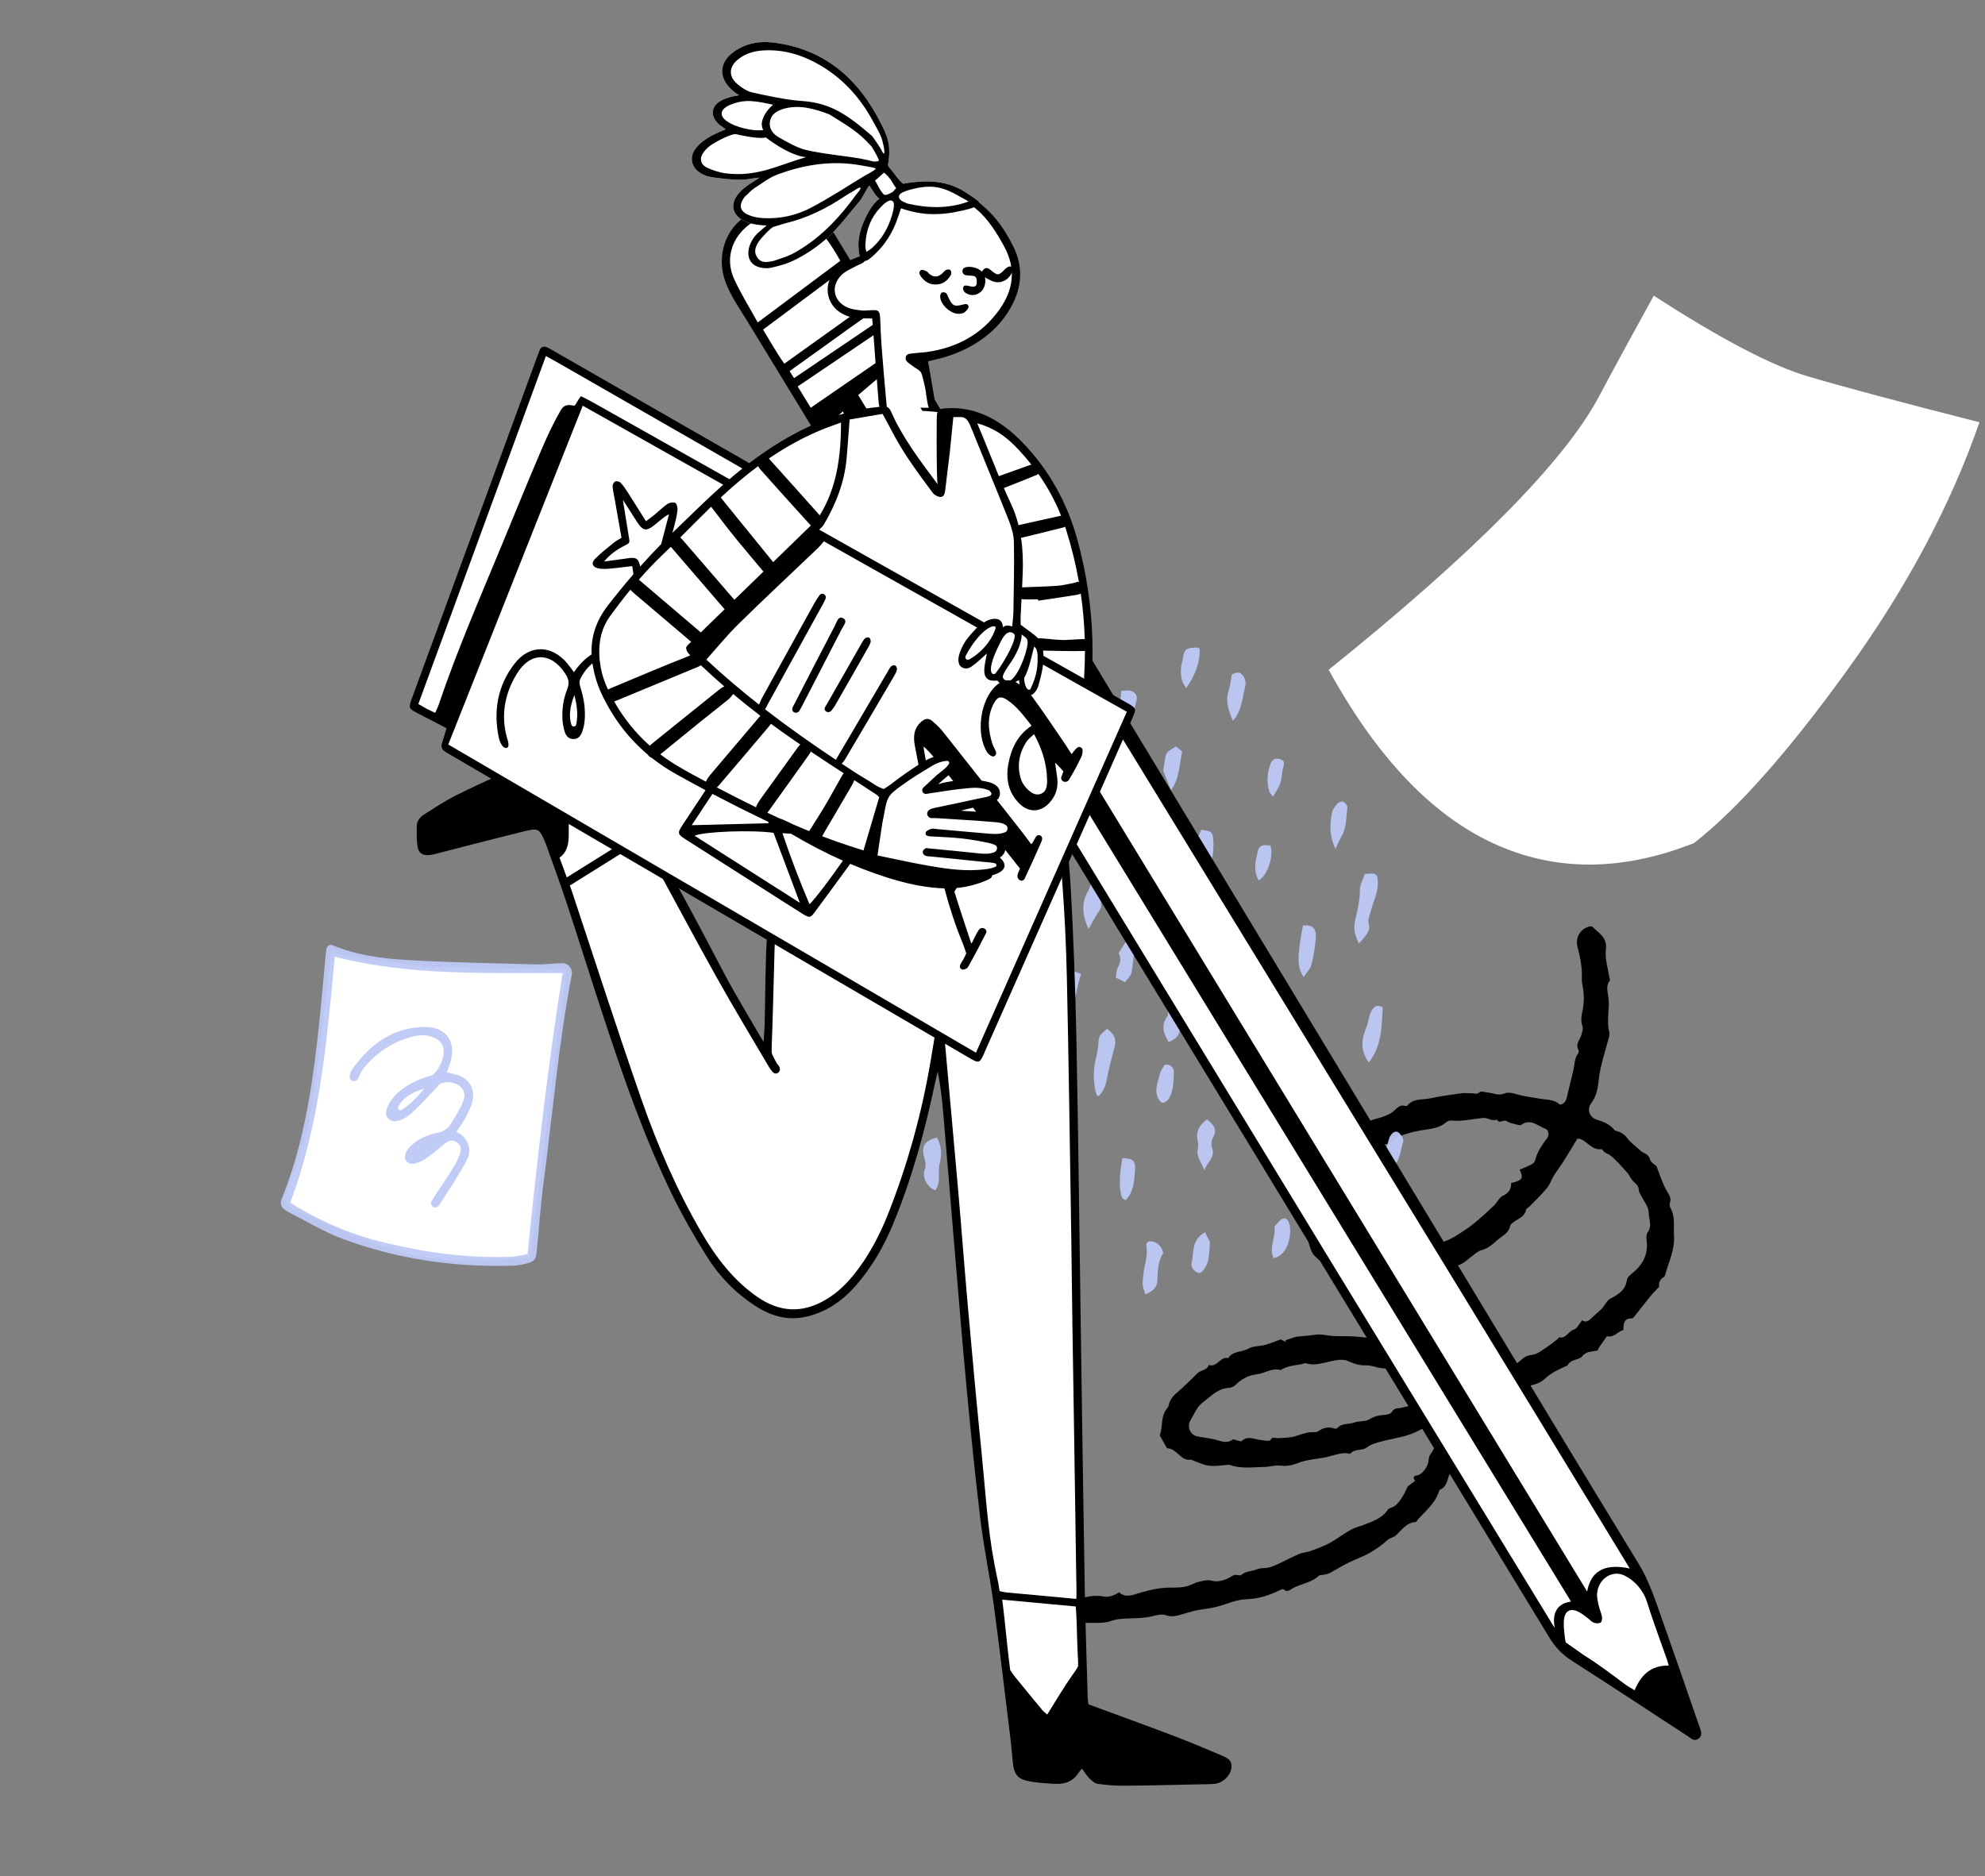 <?xml version="1.0" encoding="UTF-8"?> <svg xmlns="http://www.w3.org/2000/svg" width="512" height="484" viewBox="0 0 512 484" fill="none"><rect x="0" y="0" width="512" height="484" fill="#808080" stroke="none"/> <path fill-rule="evenodd" clip-rule="evenodd" d="M359.985 354.709C359.159 352.913 359.16 352.93 357.378 353.008C356.892 353.028 356.4 352.918 355.912 352.856C354.65 352.696 353.509 352.119 352.133 352.198C350.744 352.277 349.228 351.818 347.938 351.208C347.134 350.829 346.498 350.749 345.659 350.784C342.684 350.909 339.86 352.62 336.783 351.67C336.51 351.586 336.15 351.825 335.827 351.889C333.953 352.257 332 352.323 330.318 353.426C328.106 352.769 326.255 354.282 324.189 354.519C322.088 354.76 320.296 355.684 318.747 357.198C318.298 357.637 317.593 358.013 316.992 358.034C314.62 358.114 312.964 359.586 311.251 360.966C310.484 361.583 309.641 362.166 309.063 362.946C308.287 363.995 307.76 365.236 307.08 366.365C306.063 368.055 307.008 370.235 308.937 370.571C310.371 370.822 311.82 370.991 313.238 371.312C314.816 371.67 316.344 372.557 317.958 371.353C318.175 371.192 318.71 371.492 319.098 371.571C319.491 371.651 320.075 371.932 320.248 371.765C321.754 370.306 323.347 371.229 324.932 371.436C325.874 371.56 327.415 371.894 327.677 371.469C328.302 370.452 328.847 371.018 329.513 370.99C331.134 370.919 332.816 370.903 334.346 370.427C335.746 369.991 337.271 369.382 338.619 369.452C339.089 369.477 339.663 369.457 340.025 369.206C341.262 368.35 342.523 367.972 343.986 368.461C344.272 368.557 344.77 368.59 344.919 368.419C346.108 367.04 347.855 367.502 349.295 366.97C350.538 366.512 352.113 366.798 353.188 366.14C354.453 365.366 355.649 365.074 357.043 365C357.735 364.963 358.744 364.722 359.018 364.225C359.659 363.062 360.709 363.362 361.569 363.132C363.265 362.678 365.022 362.47 366.724 362.033C367.434 361.85 368.067 361.34 368.735 360.98C367.123 360.105 366.882 357.926 365.042 357.896C364.888 357.893 364.649 357.549 364.6 357.329C364.032 354.783 362.091 354.836 359.985 354.709ZM391.98 301.728C392.984 301.3 393.831 300.997 394.623 300.581C395.105 300.328 395.784 299.976 395.891 299.542C396.444 297.283 397.634 295.443 399.024 293.672C399.711 292.797 399.423 291.476 398.643 291.197C396.658 290.489 394.797 288.424 392.387 290.157C392.134 290.339 391.608 290.206 391.238 290.105C390.362 289.865 389.394 289.726 388.668 289.229C387.805 288.639 386.75 290.068 386.093 288.803C384.848 289.367 383.773 288.301 382.597 288.396C379.877 288.617 377.2 289.344 374.434 289.06C373.988 289.015 373.396 289.167 373.065 289.461C371.148 291.166 368.778 291.2 366.473 291.602C364.643 291.921 362.818 292.41 361.075 293.062C359.638 293.6 358.862 295.64 356.9 295.108C356.208 297.185 353.518 296.337 352.678 298.195C349.807 298.643 348.752 300.84 348.218 303.136C347.616 303.783 346.939 302.877 346.447 303.952C345.894 305.162 343.95 305.651 344.692 307.598C344.702 307.624 344.567 307.697 344.516 307.762C343.017 309.672 342.836 312.055 342.363 314.323C342.269 314.775 342.385 315.36 342.597 315.78C343.583 317.739 344.629 319.666 345.676 321.593C345.785 321.793 346.02 322.004 346.23 322.051C349.146 322.697 351.609 325.01 354.825 324.549C355.619 324.435 356.428 324.419 357.215 324.27C358.564 324.013 359.83 323.516 361.262 324.272C362.215 324.775 363.347 325.075 364.35 323.789C364.94 323.03 366.07 322.653 367.021 322.278C369.227 321.409 371.523 320.764 373.686 319.798C375.263 319.093 376.712 318.062 378.17 317.098C379.17 316.436 380.118 315.679 381.032 314.894C382.472 313.657 383.899 312.399 385.263 311.075C386.139 310.226 386.732 308.857 387.738 308.409C389.279 307.72 389.783 306.638 389.777 305.197C392.969 304.388 392.9 303.88 391.98 301.728ZM427.284 300.874C428.013 302.73 428.678 304.868 429.685 306.815C430.287 307.979 431.272 308.867 430.7 310.379C430.57 310.722 430.696 311.275 430.888 311.622C432.144 313.894 431.633 316.373 431.786 318.783C432.016 322.404 430.404 325.544 429.505 328.871C429.444 329.099 429.28 329.371 429.089 329.477C427.874 330.147 427.891 331.305 427.908 331.97C426.98 332.98 426.267 333.684 425.636 334.459C424.226 336.196 422.862 337.971 421.466 339.719C421.325 339.895 421.088 340.115 420.904 340.107C418.856 340.014 418.731 341.474 418.731 343.1C417.239 343.468 416.274 345.185 414.478 344.693C413.798 345.668 413.112 346.638 412.442 347.62C412.305 347.82 412.227 348.061 412.086 348.36C410.76 348.744 409.269 348.426 408.126 349.856C407.27 350.927 405.26 350.517 404.435 352.075C404.305 352.321 403.89 352.422 403.593 352.556C401.738 353.388 399.969 354.254 398.412 355.731C397.366 356.724 395.712 357.284 394.262 357.473C393.422 357.582 393.112 357.575 392.678 358.393C392.059 359.56 391.639 359.538 390.248 359.253C385.851 361.341 381.839 363.246 377.542 365.287C377.109 368.098 376.676 371.072 376.186 374.037C375.927 375.6 375.53 377.137 375.274 378.7C375.118 379.656 374.054 379.651 373.713 380.684C373.305 381.921 373.043 383.646 371.455 384.252C371.328 384.3 371.224 384.509 371.175 384.665C370.206 387.766 367.787 389.705 365.739 391.942C365.531 392.171 365.357 392.623 365.151 392.635C362.758 392.758 361.564 394.699 360.001 396.114C359.441 396.622 358.522 396.706 357.964 397.214C356.436 398.605 354.767 399.781 352.988 400.752C351.34 401.652 349.54 402.253 347.859 403.095C346.18 403.937 344.581 404.949 342.913 405.815C342.386 406.088 341.75 406.143 341.16 406.277C340.847 406.348 340.417 406.257 340.224 406.443C338.286 408.319 335.591 408.504 333.376 409.757C332.712 410.133 332.013 410.857 331.134 410.023C330.989 409.884 330.504 410.017 330.234 410.149C327.453 411.513 324.672 412.464 321.462 412.543C318.834 412.607 316.247 413.91 313.615 414.548C311.963 414.947 310.258 415.103 308.587 415.423C307.716 415.59 306.868 415.884 306.007 416.105C304.271 416.55 302.656 417.363 300.694 416.659C299.633 416.279 298.233 416.67 297.044 416.964C295.334 417.387 293.624 417.407 291.89 417.475C290.108 417.545 288.234 417.565 286.579 418.147C283.797 419.127 280.937 418.248 278.177 418.921C277.895 418.99 277.528 418.576 277.177 418.477C276.782 418.364 276.361 418.329 275.95 418.316C275.816 418.311 275.634 418.594 275.548 418.557C271.99 417.041 268.118 417.092 264.447 416.157C264.339 416.13 264.278 415.905 264.112 415.638C264.855 414.585 266.037 414.609 267.125 414.436C268.461 414.224 269.845 414.338 271.069 413.467C271.451 413.195 272.158 413.443 272.712 413.389C274.239 413.242 275.855 413.336 277.269 412.832C279.757 411.946 282.194 411.332 284.826 411.87C285.885 412.087 287.664 411.499 288.614 410.75C289.866 411.834 291.1 411.793 292.702 411.295C295.566 410.405 298.567 409.586 301.52 409.554C303.213 409.535 304.855 409.603 306.476 409.112C307.352 408.846 308.155 408.278 309.038 408.096C310.232 407.852 311.271 407.394 312.744 407.809C314.247 408.233 316.396 407.499 317.807 406.548C318.82 405.867 319.642 406.705 320.223 406.229C321.341 405.313 322.672 405.38 323.877 404.938C324.659 404.65 325.328 404.505 326.172 404.511C327.197 404.518 328.269 404.078 329.245 403.648C331.194 402.788 333.064 401.737 335.019 400.896C335.972 400.486 337.074 400.462 338.054 400.102C339.739 399.485 341.444 398.869 343.02 398.016C344.839 397.032 346.483 395.707 348.289 394.696C349.399 394.074 350.679 393.782 351.871 393.311C354.141 392.414 356.496 391.695 357.988 389.422C358.291 388.961 359.138 388.92 359.657 388.564C360.933 387.688 362.302 385.346 362.891 383.863C363.149 383.213 364.029 382.827 364.992 382.011C365.054 381.894 363.887 380.805 365.493 380.612C366.802 380.454 368.247 378.394 368.433 377.028C368.522 376.379 368.581 375.592 368.959 375.143C370.652 373.129 370.246 370.544 370.859 368.244C370.909 368.054 370.696 367.79 370.557 367.437C369.083 367.917 367.525 368.169 366.217 368.901C363.14 370.626 359.732 370.967 356.439 371.815C355.097 372.16 353.648 372.551 352.57 373.373C351.235 374.393 349.366 373.602 348.277 375.038C345.924 374.433 343.807 375.609 341.588 376.001C339.277 376.409 336.933 376.554 334.688 377.45C333.372 377.976 331.808 378.283 330.434 378.089C328.904 377.874 327.542 378.4 326.127 378.42C323.221 378.462 320.262 378.933 317.396 377.954C317.167 377.876 316.902 377.845 316.662 377.87C311.739 378.387 311.739 378.39 307.218 376.539C304.582 376.991 303.608 373.751 301.197 373.613C300.894 373.595 300.612 372.856 300.354 372.429C300.037 371.906 299.753 371.362 299.462 370.823C299.346 370.61 299.104 370.33 299.162 370.179C300.007 367.974 299.321 365.33 300.985 363.363C301.145 363.172 301.344 362.96 301.389 362.729C301.678 361.243 302.457 360.181 303.612 359.218C305.473 357.664 307.161 355.89 308.927 354.215C309.798 353.389 311.329 353.524 311.796 352.109C313.906 352.87 314.758 349.829 316.787 350.343C318.007 348.417 320.303 348.893 321.985 347.908C323.21 347.189 324.883 347.325 326.322 346.943C327.559 346.614 328.746 346.09 330.313 345.522C330.487 345.604 331.065 345.876 331.643 346.148C331.631 346.009 331.618 345.87 331.606 345.73C332.719 345.393 333.82 344.847 334.95 344.769C336.42 344.667 337.86 344.52 339.321 344.301C340.815 344.077 342.399 344.577 343.948 344.654C345.77 344.745 347.606 344.622 349.421 344.774C351.681 344.963 353.935 345.056 356.135 345.976C357.038 346.353 358.264 346.262 359.286 346.708C359.731 346.902 360.203 347.042 360.631 347.27C363.44 348.76 366.535 349.554 369.265 351.314C370.256 351.954 370.362 352.527 370.407 353.452C373.147 353.182 372.996 356.742 376.302 357.128C377.907 356.867 380.523 356.193 382.9 354.713C383.038 354.627 383.207 354.586 383.368 354.548C384.707 354.233 386.207 354.209 387.343 353.531C388.463 352.862 389.383 351.944 390.779 351.801C391.286 351.749 391.802 351.3 392.223 350.923C393.082 350.153 393.869 349.634 395.163 349.511C396.472 349.387 397.725 348.31 398.94 347.543C399.956 346.901 400.884 346.11 401.84 345.37C401.959 345.277 402.046 344.958 402.091 344.971C403.928 345.468 404.526 343.358 406.01 342.956C406.786 342.745 407.305 341.514 408.078 340.575C409.3 341.469 410.172 340.335 411.133 339.438C411.795 338.82 412.517 338.268 413.146 337.617C413.58 337.168 413.883 336.587 414.275 336.091C414.566 335.722 414.846 335.275 415.234 335.067C417.272 333.976 419.28 332.965 419.633 330.166C419.718 329.486 420.559 328.821 421.179 328.313C423.831 326.137 425.199 323.442 424.708 319.86C424.622 319.232 424.631 318.385 424.967 317.938C426.255 316.226 425.246 314.367 425.24 312.661C425.234 311.247 423.983 309.842 423.295 308.428C423.074 307.974 422.736 307.506 422.72 307.036C422.681 305.836 421.842 305.316 421.144 304.603C420.605 304.051 420.346 303.213 419.826 302.634C418.399 301.045 417.007 299.384 415.371 298.057C414.815 297.607 413.9 297.504 413.431 296.742C413.348 296.605 413.167 296.416 413.058 296.433C410.67 296.8 409.495 294.478 407.581 293.812C407.431 293.76 407.262 293.77 406.864 293.723C405.674 295.678 404.449 297.742 403.171 299.77C402.432 300.942 401.561 302.025 400.834 303.204C400.179 304.267 399.792 305.54 399.015 306.479C397.631 308.152 396.046 309.647 394.536 311.208C394.244 311.509 393.699 311.724 393.635 312.055C393.259 313.98 391.513 314.342 390.32 315.332C390.013 315.588 389.577 315.883 389.517 316.219C389.172 318.166 387.452 318.797 386.253 319.866C385.041 320.946 383.824 322.066 382.126 322.5C381.163 322.745 380.321 323.578 379.472 324.215C378.184 325.181 377.067 326.431 375.312 326.533C374.938 326.555 374.59 326.911 374.216 327.079C372.304 327.939 370.609 329.486 368.299 329.1C365.759 330.922 362.303 330.061 359.85 332.181C359.569 332.424 359.018 332.56 358.679 332.454C357.89 332.205 357.184 331.618 356.39 331.467C355.563 331.311 354.645 331.662 353.816 331.509C352.622 331.288 351.48 330.54 350.302 330.502C348.046 330.427 346.186 329.795 344.37 328.308C342.677 326.922 340.882 325.719 339.27 324.161C337.753 322.694 337.858 320.768 337.006 319.165C336.579 318.364 336.283 317.473 336.028 316.592C335.728 315.552 335.073 314.655 335.964 313.364C336.534 312.537 336.205 311.06 336.315 309.878C336.407 308.889 336.653 308.009 337.108 307.052C338.362 304.416 339.414 301.696 341.369 299.48C341.593 299.227 341.505 298.701 341.643 298.335C341.791 297.944 342.135 297.248 342.225 297.276C343.575 297.69 343.888 296.654 344.391 295.786C344.58 295.46 344.995 295.08 345.321 295.065C346.639 295.004 347.283 294.027 348.125 293.215C349.165 292.213 349.977 290.764 351.702 290.782C351.902 290.784 352.194 290.573 352.292 290.378C353.102 288.788 354.666 288.762 356.059 288.301C357.22 287.917 358.453 287.474 359.378 286.703C360.356 285.889 361.069 284.811 362.542 285.324C362.671 285.369 362.915 285.315 362.997 285.214C364.531 283.287 366.812 283.771 368.782 283.352C371.469 282.78 374.197 282.409 376.918 282.029C377.791 281.906 378.697 282.057 379.585 282.025C380.261 282.001 380.914 282.455 381.647 281.74C382.001 281.396 383.018 281.782 383.735 281.833C385.185 281.935 386.424 282.781 388.154 282.05C389.463 281.498 391.36 282.432 392.994 282.709C394.596 282.98 396.191 283.298 397.799 283.522C399.406 283.747 401.079 283.689 402.363 284.972C403.431 284.782 403.905 284.117 404.136 283.094C404.675 280.707 405.313 278.344 405.855 275.957C406.179 274.533 406.086 272.997 407.06 271.755C407.228 271.541 407.257 271.013 407.12 270.77C406.276 269.282 407.595 268.172 407.892 266.965C408.11 266.082 408.44 265.506 408.105 264.504C407.785 263.544 407.82 262.333 408.059 261.324C408.649 258.833 408.672 256.397 408.127 253.902C407.933 253.014 408.061 252.052 408.033 251.124C407.962 248.829 407.514 246.614 406.92 244.397C406.254 241.917 407.502 239.76 409.81 239.039C410.102 238.948 410.585 238.919 410.756 239.094C412.365 240.742 414.629 241.747 414.214 244.988C413.918 247.307 414.765 249.784 415.108 252.191C415.144 252.441 415.35 252.802 415.256 252.916C414.077 254.34 414.742 256.012 414.894 257.46C415.202 260.394 414.329 263.333 415.087 266.242C415.205 266.695 415.099 267.251 414.973 267.724C414.411 269.824 413.754 271.898 413.23 274.008C412.851 275.531 412.516 277.082 412.361 278.642C412.142 280.844 411.738 282.884 410.356 284.713C409.258 286.167 410.024 288.267 411.802 288.817C413.569 289.365 415.235 289.967 416.431 291.515C416.524 291.635 416.711 291.706 416.866 291.741C418.059 292.005 418.97 292.598 419.753 293.637C420.522 294.655 421.593 295.432 422.548 296.294C422.964 296.671 423.381 297.088 423.871 297.328C424.714 297.742 425.38 298.135 425.661 299.229C425.822 299.855 426.676 300.291 427.284 300.874Z" fill="black"></path> <path fill-rule="evenodd" clip-rule="evenodd" d="M297.307 320.278C298.837 320.641 299.633 321.712 300.061 323.195C298.822 325.136 298.585 327.351 298.569 329.633C298.552 331.865 297.948 332.761 295.443 333.943C295.16 332.907 294.733 332.06 294.742 331.218C294.759 329.706 294.918 328.169 295.24 326.694C295.603 325.03 295.977 323.424 295.719 321.682C295.529 320.395 296.123 319.998 297.307 320.278ZM310.837 317.882C311.182 318.587 311.559 319.356 312.089 320.442C311.986 321.585 311.983 323.44 311.598 325.206C311.364 326.274 310.712 327.395 309.934 328.144C309.061 328.987 306.991 327.307 307.36 325.789C308.003 323.137 307.241 319.825 310.837 317.882ZM332.425 315.315C333.45 317.87 332.306 323.965 328.496 324.534C327.177 321.778 329.196 319.065 328.712 316.445C329.257 315.84 329.705 315.218 330.269 314.744C331.159 313.997 331.982 314.212 332.425 315.315ZM269.316 311.651C269.067 314.279 269.809 317.005 268.577 319.547C267.974 320.791 267.53 322.116 266.914 323.654C264.543 322.332 264.896 320.196 264.908 318.358C264.919 316.623 265.41 314.895 265.638 313.156C265.721 312.525 265.652 311.872 265.652 310.925C265.843 310.778 266.249 310.342 266.745 310.109C268.128 309.458 269.458 310.149 269.316 311.651ZM289.518 298.747C292.283 298.814 292.97 299.472 292.762 302.042C292.547 304.692 292.486 307.436 290.298 309.598C289.991 309.363 289.546 309.199 289.414 308.892C288.607 307.003 288.669 303.191 289.518 298.747ZM241.645 293.435C242.854 295.55 242.996 297.801 242.379 300.147C241.782 302.415 242.829 304.966 241.233 307.055C239.344 306.42 237.759 303.813 238.492 301.864C238.944 300.661 238.732 299.79 238.422 298.74C237.536 295.737 238.384 294.319 241.645 293.435ZM345.375 295.296C347.207 295.93 347.074 297.548 346.867 299.068C346.645 300.693 346.214 302.287 345.83 304.099C345.164 304.393 344.278 304.784 343.455 305.147C341.338 303.338 342.449 301.232 342.567 299.275C342.683 297.37 343.373 295.856 345.375 295.296ZM311.354 288.744L311.515 288.882C312.954 290.124 314.094 291.275 312.879 293.446C312.483 294.153 312.346 295.323 312.623 296.071C313.537 298.544 311.493 299.653 310.627 301.895C309.864 299.741 308.496 298.415 308.976 296.365C309.125 295.728 309.078 294.983 308.925 294.338C308.329 291.833 309.434 290.187 311.354 288.744ZM360.304 291.936C361.004 292.09 362.208 293.711 361.925 294.558C361.126 296.949 361.254 299.834 358.556 301.554C357.063 299.856 356.747 298.11 357.544 296.119C357.82 295.43 358.038 294.712 358.214 293.988C358.516 292.749 359.492 291.758 360.304 291.936ZM329.004 286.259C329.838 287.95 330.317 289.436 329.604 291.24C329.126 292.447 329.01 293.856 328.958 295.184C328.885 297.046 327.542 297.871 326.521 299.372C325.098 296.531 324.338 294.093 325.77 291.393C326.07 290.826 326.118 290.079 326.151 289.408C326.236 287.605 327.122 286.604 329.004 286.259ZM271.6 284.835C271.845 285.339 271.883 285.951 272.054 286.688C271.227 287.559 270.71 288.659 271.135 290.14C271.689 292.071 270.316 293.29 269.262 294.527C269.001 294.834 268.239 294.686 267.163 294.81C267.815 291.89 266.713 289.275 268.127 286.857C268.302 286.559 268.154 286.055 268.149 285.646C268.135 284.558 268.42 283.583 269.559 283.345C270.632 283.12 271.192 283.993 271.6 284.835ZM248.458 276.18C249.074 277.197 249.655 278.156 250.202 279.058C249.966 280.46 249.795 281.789 249.503 283.088C249.361 283.717 249.095 284.378 248.705 284.872C247.749 286.08 247.078 285.919 246.399 284.464C246.124 283.873 245.776 283.319 245.4 282.637C246.207 280.481 246.337 278.03 248.458 276.18ZM302.777 276.78C302.7 279.016 302.683 281.332 301.539 283.343C301.224 283.896 300.507 284.445 299.925 284.508C299.546 284.549 298.918 283.784 298.679 283.248C297.707 281.067 298.705 278.982 299.205 276.911C299.413 276.052 300.066 275.309 300.454 274.624C302.161 274.52 302.821 275.529 302.777 276.78ZM285.567 265.4C287.632 267.015 287.996 268.194 287.444 270.269C286.685 273.123 285.927 275.987 285.386 278.89C285.093 280.464 284.357 281.629 283.467 282.765C283.196 282.65 282.959 282.628 282.911 282.519C281.999 280.423 281.948 275.81 282.511 273.768C282.991 272.028 283.271 270.197 283.372 268.39C283.459 266.814 284.61 266.315 285.567 265.4ZM322.232 266.081C322.437 266.89 322.967 267.797 322.803 268.539C322.185 271.328 321.422 274.09 320.538 276.801C320.242 277.712 319.423 278.441 318.624 279.558C318.094 278.919 317.446 278.499 317.389 278.004C317.191 276.301 316.706 274.614 317.702 272.874C318.386 271.68 318.473 270.139 318.943 268.796C319.406 267.473 319.916 266.099 322.232 266.081ZM260.706 266.881C261.641 267.21 262.455 267.494 263.588 267.891C263.264 269.542 262.986 271.093 262.65 272.631C262.434 273.619 262.063 274.573 261.89 275.567C261.676 276.795 260.971 277.288 259.868 277.355C258.243 276.451 258.56 274.743 258.352 273.889C259.217 271.314 259.918 269.229 260.706 266.881ZM232.34 267.246C233.941 267.332 234.439 268.714 234.388 269.703C234.274 271.924 233.701 274.12 233.314 276.325C233.062 276.389 232.811 276.453 232.559 276.517C231.999 275.74 231.246 275.039 230.925 274.168C230.477 272.951 230.22 271.618 230.118 270.314C229.991 268.68 231.555 268.221 232.34 267.246ZM338.644 265.765L338.669 265.824C338.864 266.289 339.006 266.777 339.017 266.81C338.85 269.045 338.792 270.826 338.564 272.584C338.368 274.099 337.487 275.188 336.109 275.79C335.112 276.225 334.331 275.799 334.078 274.705C333.661 272.905 334.493 271.304 334.857 269.631C335.07 268.653 335.322 267.682 335.565 266.71C335.646 266.386 335.661 265.971 335.865 265.766C336.303 265.323 336.796 264.832 337.355 264.648C338.199 264.369 338.401 265.163 338.644 265.765ZM356.659 259.834C356.347 264.664 356.517 269.691 353.07 274.085C350.718 270.909 351.212 267.936 352.499 264.821C353.095 263.379 352.994 261.684 354.034 260.338C354.72 259.451 355.383 259.178 356.659 259.834ZM303.271 257.825C305.571 259.387 305.715 259.861 304.862 262.207C304.603 262.919 304.237 263.713 304.327 264.414C304.623 266.727 303.535 267.973 301.432 268.819C300.139 266.569 299.335 264.521 301.092 262.207C301.473 261.707 301.148 260.633 301.148 259.382C301.631 259.029 302.476 258.408 303.271 257.825ZM277.672 250.786C277.973 250.904 278.271 251.032 278.849 251.269C277.711 254.475 277.653 257.981 275.649 261.125C275.324 260.776 274.912 260.518 274.768 260.148L274.651 259.846C274.056 258.284 273.576 256.704 274.185 254.968C274.402 254.351 274.433 253.646 274.46 252.977C274.564 250.394 275.318 249.868 277.672 250.786ZM247.446 252.324C247.292 255.149 246.477 257.574 244.614 259.96C242.181 256.387 244.023 253.001 244.28 249.671C247.011 248.649 247.609 249.335 247.446 252.324ZM317.102 241.412C317.531 241.583 318.099 242.265 318.06 242.667C317.76 245.782 317.754 248.948 316.507 251.912C315.744 253.728 314.329 254.843 312.71 256.518C312.71 253.904 312.192 251.706 312.837 249.969C313.698 247.648 313.837 245.185 314.733 242.924C314.915 242.467 315.202 241.95 315.585 241.709C316.012 241.442 316.684 241.245 317.102 241.412ZM290.419 242.904C291.025 243.155 291.817 243.483 292.677 243.84C292.415 246.271 292.288 248.611 291.854 250.89C291.69 251.751 290.821 252.469 290.19 253.373C289.356 252.964 288.71 252.648 287.807 252.205C287.958 251.357 287.923 250.385 288.308 249.647C289.022 248.278 289.234 247.001 288.514 245.855C289.182 244.821 289.748 243.944 290.419 242.904ZM339.386 242.096C339.197 244.381 338.838 246.683 338.248 248.89C337.949 250.008 336.976 250.932 336.248 252.032C334.541 249.524 334.54 246.929 336.058 238.79C338.466 238.402 339.609 239.417 339.386 242.096ZM262.725 242.206C264.449 242.275 265.073 243.202 265.121 244.693C265.21 247.485 264.859 250.069 262.214 251.633C259.466 248.719 259.62 246.014 262.725 242.206ZM304.759 237.45C306.753 239.457 305.669 241.622 305.046 243.811C304.41 244.104 303.761 244.403 302.859 244.819C302.092 243.127 301.059 241.55 301.486 239.769C301.841 238.283 303.033 237.291 304.759 237.45ZM355.391 227.303C355.547 230.208 354.149 232.69 353.473 235.366C353.211 236.4 352.724 237.294 353.089 238.526C353.489 239.871 352.617 241.178 350.495 243.399C349.5 241.311 349.004 239.584 349.559 237.243C350.142 234.782 350.778 232.222 350.76 229.566C350.752 228.218 351.57 226.864 352.031 225.467C352.393 225.436 352.871 225.39 353.349 225.36C354.966 225.258 355.303 225.667 355.391 227.303ZM229.689 226.922C231.409 232.395 229.137 236.869 226.999 241.688C225.577 240.416 225.725 238.843 225.397 237.572C225.13 236.536 225.517 235.29 225.729 234.16C225.985 232.791 226.519 231.55 226.543 230.042C226.564 228.666 227.892 227.491 229.689 226.922ZM283.039 223.23C286.231 223.748 286.234 225.761 285.339 228.085C284.648 229.88 283.819 231.553 284.023 233.64C284.101 234.452 283.178 235.375 282.696 236.238C282.115 237.276 281.517 238.303 280.737 239.669C279.202 236.073 278.83 233.028 280.62 229.899C281.143 228.984 281.577 227.803 281.507 226.783C281.404 225.26 281.93 224.234 283.039 223.23ZM295.186 221.43C295.565 221.723 295.853 222.144 296.175 222.498C295.286 225.034 294.561 227.534 293.52 229.884C293.022 231.008 291.925 231.847 290.94 233.001C290.358 231.61 289.946 230.628 289.525 229.623C290.19 227.346 291.408 225.219 291.656 222.697C291.803 221.205 294.013 220.525 295.186 221.43ZM248.627 219.872C249.05 220.323 249.743 220.714 249.853 221.237C250.618 224.886 251.107 228.567 250.068 232.261C250.03 232.394 249.834 232.479 249.597 232.686C245.848 228.378 245.403 223.099 248.627 219.872ZM309.852 214.031C310.097 214.084 310.41 214.197 310.727 214.211C312.203 214.273 312.715 214.758 312.878 216.074C313.338 219.773 312.411 223.25 311.196 226.635C310.678 228.079 309.767 229.416 308.08 230.27C307.925 229.587 307.688 229.056 307.704 228.534C307.769 226.354 306.648 224.047 308.385 222.021C308.658 221.702 308.728 221.01 308.621 220.56C308.064 218.208 308.888 216.149 309.852 214.031ZM270.584 215.417C271.997 216.659 272.237 217.157 271.391 218.827C270.516 220.55 269.78 222.295 269.629 224.285C269.508 225.879 268.451 226.979 267.49 228.145C265.377 226.752 265.911 224.517 266.022 222.816C266.183 220.37 267.131 217.979 267.764 215.481C268.608 215.192 269.456 214.425 270.584 215.417ZM327.685 218.101C328.599 220.907 326.961 225.756 324.67 227.131C323.181 224.63 323.839 222.034 324.455 219.493C324.9 217.661 326.386 218.005 327.685 218.101ZM346.455 206.802C346.951 207.05 347.591 207.821 347.533 208.284C347.213 210.856 347.352 213.544 345.966 215.896C345.432 216.802 345.029 217.791 344.466 218.949C342.921 215.795 342.931 212.721 343.571 209.64C343.748 208.785 344.375 207.966 344.968 207.292C345.287 206.929 346.103 206.624 346.455 206.802ZM287.472 201.254C288.062 202.977 288.533 204.351 289.067 205.911C288.278 208.04 287.484 210.399 286.527 212.684C285.965 214.025 285.076 215.142 282.997 214.747C282.935 213.901 282.67 212.913 282.837 212.009C283.164 210.227 283.728 208.49 284.201 206.736C284.331 206.252 284.696 205.724 284.599 205.304C284.007 202.744 286.179 202.591 287.472 201.254ZM255.781 196.789C256.989 196.974 257.552 197.732 257.528 199.115C257.496 200.949 257.609 202.804 257.377 204.61C257.161 206.298 256.578 207.936 256.156 209.596C255.888 209.605 255.619 209.614 255.35 209.622C253.873 207.341 252.794 204.943 253.369 202.003C253.59 200.875 253.692 199.723 253.888 198.589C254.074 197.512 254.447 196.585 255.781 196.789ZM277.697 196.032C278.711 199.358 278.401 202.295 275.401 206.69C273.119 204.287 274.057 201.398 274.22 198.714C274.296 197.452 276.184 196.161 277.697 196.032ZM330.186 195.826C331.31 196.179 331.311 196.818 330.982 197.964C330.487 199.686 330.717 201.61 329.715 203.226C329.329 203.851 328.969 204.494 328.374 205.509C327.868 204.85 327.527 204.582 327.417 204.236C326.625 201.759 326.862 199.31 327.754 196.913C328.123 195.923 329.111 195.489 330.186 195.826ZM303.327 192.568C303.85 192.989 304.41 193.44 304.943 193.868C304.156 197.166 304.307 200.687 302.05 203.83C301.262 201.896 300.59 200.245 300.031 198.873C300.247 197.467 300.384 196.269 300.634 195.096C300.729 194.647 300.995 194.148 301.333 193.864C301.943 193.352 302.666 192.986 303.327 192.568ZM272.628 181.368C272.577 183.899 272.877 186.645 271.07 188.901C270.601 189.485 270.577 190.45 270.244 191.603C267.007 187.611 269.386 183.64 269.47 179.701C271.968 178.343 272.684 178.578 272.628 181.368ZM291.213 178.124C292.489 178.238 293.493 179.275 293.174 180.521C292.5 183.15 292.169 185.973 290.098 188.355C287.432 185.041 289.152 181.606 289.183 178.25C289.934 178.197 290.581 178.067 291.213 178.124ZM320.334 173.979C321.261 174.946 321.448 176.129 321.104 177.461C320.366 180.319 320.313 183.433 318.014 185.919C316.849 183.319 316.007 180.866 316.938 178.05C317.349 176.808 317.458 175.459 317.74 173.966C318.428 173.798 319.385 172.987 320.334 173.979ZM309.07 167.083C309.136 167.087 309.198 167.178 309.428 167.362C309.54 171.074 308.187 174.348 305.966 177.503C304.563 175.796 304.487 173.918 304.653 172C304.711 171.334 304.988 170.691 305.083 170.024C305.436 167.558 305.814 167.17 308.11 167.065C308.429 167.05 308.751 167.063 309.07 167.083Z" fill="#BDC9F6" fill-opacity="0.95"></path> <path fill-rule="evenodd" clip-rule="evenodd" d="M342.716 172.776C380.042 142.751 403.23 119.348 412.282 102.566C415.791 95.953 420.552 87.187 426.563 76.269C443.745 87.397 456.983 94.335 466.277 97.081C475.571 99.828 490.336 103.777 510.574 108.93C503.12 130.389 491.774 151.672 476.537 172.776C461.3 193.881 448.101 208.782 436.943 217.479C418.233 224.88 400.926 224.88 385.021 217.479C369.116 210.078 355.015 195.177 342.716 172.776Z" fill="white"></path> <path fill-rule="evenodd" clip-rule="evenodd" d="M211.841 58.709L421.048 404.132L424.469 410.307L431.259 430.189L423.348 437.981L403.206 425.376L397.706 417.406L206.81 103.637L188.896 74.305C186.386 66.131 188.043 60.032 193.868 56.007C199.692 51.983 205.683 52.883 211.841 58.709Z" fill="white"></path> <path fill-rule="evenodd" clip-rule="evenodd" d="M74.869 311.502C90.271 318.736 101.748 322.995 109.299 324.278C116.85 325.56 125.984 325.56 136.702 324.278L146.071 250.145L109.995 249.363L90.192 246.804L85.41 245.73L82.748 269.074L79.632 290.128L73.272 309.457L74.869 311.502Z" fill="white"></path> <path fill-rule="evenodd" clip-rule="evenodd" d="M224.822 80.601C222.592 82.178 220.657 83.529 218.74 84.905C214.069 88.257 209.422 91.645 204.729 94.964C204.246 95.306 203.673 95.757 203.673 95.757L204.813 97.552C211.96 92.715 219.039 87.923 226.244 83.047C225.795 82.275 225.395 81.586 224.822 80.601ZM209.116 105.177C216.406 100.161 223.499 95.281 230.725 90.31C229.593 88.458 228.644 86.906 227.483 85.006C220.187 89.937 213.05 94.76 205.754 99.691C206.929 101.61 208.013 103.376 209.116 105.177ZM217.995 69.231C210.753 74.634 203.823 79.805 196.818 85.031C198.661 88.034 200.286 90.988 202.297 93.823C209.508 88.663 216.461 83.688 223.629 78.558C221.724 75.405 219.927 72.43 217.995 69.231ZM430.428 429.665C430.428 429.665 430.124 428.555 430.006 428.219C428.267 423.228 426.381 418.286 424.816 413.237C424.719 412.925 424.605 412.615 424.48 412.315C423.692 410.423 422.411 408.789 420.812 407.555C420.331 407.184 419.892 406.905 419.424 406.66C416.126 404.652 412.177 407.201 411.938 411.163C411.879 412.155 412.135 413.186 412.358 414.171C412.583 415.165 413.03 416.109 413.214 417.108C413.301 417.578 413.147 418.403 412.844 418.57C412.384 418.824 411.647 418.799 411.126 418.607C410.558 418.399 410.11 417.856 409.596 417.478C408.863 416.939 408.159 416.335 407.368 415.904C405.031 414.634 403.524 415.493 403.362 418.251C403.286 419.54 403.472 420.849 403.593 422.143C403.656 422.812 403.854 423.676 403.854 423.676L408.459 426.919C412.182 429.208 417.157 432.989 418.636 434.109C419.616 434.851 420.434 435.353 421.618 436.026C423.263 432.096 425.861 429.552 430.428 429.665ZM195.447 83.181C202.821 77.674 209.742 72.506 216.753 67.272C214.269 62.965 211.946 59.13 207.729 56.756C202.446 53.783 196.427 55.048 192.337 58.676C188.491 62.088 187.209 67.131 189.292 71.82C190.971 75.599 193.213 79.111 195.447 83.181ZM405.23 413.155C342.717 310.946 279.876 208.353 217.364 106.143C215.741 107.674 214.118 109.205 212.495 110.736C214.16 113.468 215.824 116.2 217.488 118.931L222.481 127.126C224.145 129.858 225.809 132.589 227.473 135.321L232.467 143.516C234.13 146.248 235.795 148.979 237.459 151.711L242.452 159.906C244.116 162.638 245.78 165.37 247.444 168.101C249.109 170.833 250.773 173.565 252.437 176.296C254.101 179.028 255.766 181.759 257.43 184.491C259.094 187.222 260.758 189.955 262.422 192.686L267.416 200.881C269.08 203.613 270.744 206.344 272.408 209.076C274.072 211.808 275.736 214.54 277.401 217.271C279.064 220.003 280.729 222.735 282.394 225.466C284.058 228.198 285.722 230.93 287.386 233.661L292.379 241.856C294.043 244.588 295.708 247.319 297.372 250.051L302.364 258.246C304.029 260.978 305.692 263.71 307.357 266.441L312.35 274.636C314.014 277.368 315.678 280.1 317.342 282.831L322.335 291.026C323.999 293.758 325.663 296.49 327.328 299.221C328.992 301.953 330.657 304.684 332.32 307.417L337.313 315.611C338.961 318.317 340.596 321.025 342.247 323.729L347.247 331.918C348.913 334.648 350.58 337.377 352.246 340.107C353.913 342.836 355.579 345.566 357.246 348.295L362.245 356.485C363.912 359.213 365.579 361.943 367.245 364.673C368.912 367.403 370.578 370.132 372.245 372.862C373.911 375.591 375.577 378.321 377.244 381.05C378.911 383.779 380.577 386.509 382.244 389.239C383.91 391.968 385.577 394.698 387.243 397.428C388.91 400.157 390.576 402.887 392.243 405.616L397.243 413.805C397.876 414.842 398.509 415.879 399.142 416.917C399.459 417.435 399.776 417.954 400.093 418.472C400.251 418.732 400.409 418.991 400.567 419.25C400.678 419.432 401.029 419.82 401.043 420.028C400.051 415.174 402.615 413.458 405.23 413.155ZM221.36 101.91C284.129 204.952 346.645 307.577 409.379 410.561C410.236 405.845 413.239 403.089 420.372 404.614C357.427 301.105 293.401 197.275 230.607 94.013C227.375 96.773 224.46 99.263 221.36 101.91ZM438.758 446.744C439.109 448.224 437.5 449.395 436.279 448.536C436.021 448.355 435.775 448.164 435.524 448C425.499 441.473 415.532 434.853 405.45 428.423C402.991 426.855 401.162 424.951 399.633 422.439C346.609 335.309 293.539 248.208 240.473 161.105C224.502 134.887 208.539 108.663 192.525 82.472C190.599 79.321 188.467 76.329 187.151 72.8C184.644 66.075 187.065 58.736 193.176 55.217C200.73 50.866 206.68 52.489 212.725 57.511C213.891 58.48 214.885 59.775 215.684 61.097C269.853 150.674 323.994 240.271 378.138 329.865C392.966 354.4 407.734 378.975 422.685 403.43C425.341 407.776 426.854 412.504 428.526 417.215C431.635 425.976 434.667 434.766 437.697 443.557C438.056 444.599 438.493 445.632 438.758 446.744Z" fill="black"></path> <path fill-rule="evenodd" clip-rule="evenodd" d="M85.415 243.751C85.519 243.756 85.616 243.773 85.706 243.81C91.754 246.332 98.164 247.229 104.556 247.615C115.761 248.293 126.997 248.469 138.222 248.781C140.483 248.843 142.752 248.492 145.018 248.485C146.671 248.48 147.778 249.885 147.458 251.56C144.048 269.381 142.541 287.477 140.154 305.445C139.403 311.092 139.039 316.795 138.476 322.47C138.212 325.132 137.898 325.432 135.197 326.095C134.277 326.321 133.334 326.461 132.389 326.491C117.341 326.972 102.632 324.861 88.459 319.614C83.551 317.798 78.979 315.005 74.278 312.608C73.923 312.427 73.593 312.194 73.26 311.935C72.502 311.345 72.249 310.293 72.614 309.389C77.99 296.095 80.22 282.353 81.835 268.477C82.709 260.96 83.318 253.409 84.053 245.874C84.087 245.539 84.134 245.205 84.187 244.853C84.281 244.226 84.8 243.725 85.415 243.751ZM86.363 246.804L86.092 249.642C84.134 270.215 82.249 290.681 74.869 310.208C75.604 310.676 76.273 311.132 76.969 311.541C83.936 315.64 91.297 318.654 99.126 320.547C109.944 323.162 120.859 324.649 131.98 324.197C133.377 324.141 134.76 323.745 136.063 323.521C138.579 299 141.298 274.892 145.121 251.017C125.331 250.941 105.748 251.761 86.363 246.804ZM109.604 264.923C115.208 264.886 117.864 268.917 116.065 274.352C115.833 275.053 115.563 275.739 115.231 276.651C116.323 276.911 117.126 277.059 117.904 277.294C121.162 278.281 122.723 281.106 121.751 284.485C121.369 285.813 120.732 287.082 120.079 288.304C119.471 289.446 118.488 290.786 117.743 291.934C117.863 292.136 118.435 292.35 118.625 292.48C120.952 294.064 121.723 296.748 120.403 299.275C118.339 303.229 115.779 306.911 113.393 310.683C112.989 311.321 112.353 311.87 111.578 311.187C110.825 310.522 111.301 309.829 111.71 309.2C113.478 306.48 115.297 303.794 117.011 301.038C117.691 299.946 118.254 298.746 118.668 297.522C119.042 296.416 118.946 295.293 117.731 294.621C116.646 294.02 115.764 294.114 114.771 294.993C113.551 296.073 112.248 297.033 110.97 298.035C110.154 298.673 109.304 299.291 108.352 299.697C107.489 300.064 106.286 300.48 105.399 299.995C103.93 299.191 104.39 297.513 105.258 296.413C107.071 294.115 109.978 292.769 112.755 292.244C114.432 291.926 115.598 291.105 116.432 289.694C117.466 287.946 118.597 286.228 119.382 284.361C120.264 282.266 119.655 280.703 118.022 279.814C116.137 278.788 114.191 279.183 113.234 279.771C113.234 279.771 112.76 280.389 112.617 280.545C110.932 282.378 109.227 284.194 107.456 285.941C105.977 287.4 104.304 288.914 102.191 289.204C100.729 289.404 99.349 288.344 99.602 286.746C99.885 284.953 101.196 283.244 102.462 282.056C104.633 280.017 107.38 278.65 110.166 277.763C110.65 277.61 111.491 277.382 111.491 277.382C113.369 275.945 114.763 272.718 114.37 270.501C114.118 269.081 113.231 268.219 111.975 267.679C110.126 266.883 108.206 266.928 106.344 267.42C101.263 268.762 97.004 271.518 93.689 275.715C93.079 276.487 92.825 277.547 92.276 278.383C92.262 278.406 92.247 278.427 92.231 278.448C91.654 279.224 90.374 278.979 90.205 278.018C90.195 277.96 90.19 277.901 90.192 277.843C90.21 277.141 90.489 276.345 90.899 275.772C95.546 269.282 101.473 264.976 109.604 264.923ZM109.389 280.845C106.089 281.75 103.7 283.454 102.719 285.541C102.47 286.069 103.054 286.597 103.546 286.297C105.819 284.915 107.59 283.032 109.389 280.845Z" fill="#BDC9F6" fill-opacity="0.95"></path> <path fill-rule="evenodd" clip-rule="evenodd" d="M139.779 203.301H158.442L184.21 247.986L197.94 271.234L199.4 234.948L204.692 202.05L208.754 193.877H271.081L275.306 226.353L276.711 273.623L277.767 321.557L278.163 396.826L279.443 428.51L272.966 446.535L261.062 434.409L257.845 419.848L252.839 382.041L248.455 334.167L245.071 295.659L242.449 271.234L240.476 277.458L234.155 302.2L225.543 323.702L215.936 335.427L205.705 338.902L194.078 335.427L180.706 320.206L170.335 298.916L160.899 273.623L149.611 239.743L142.716 217.881L139.779 203.301Z" fill="white"></path> <path fill-rule="evenodd" clip-rule="evenodd" d="M146.7 209.404C146.7 211.3 146.712 213.335 146.697 215.369C146.68 217.643 146.337 219.799 144.328 221.24C144.977 223.019 145.57 224.642 146.19 226.342C152.356 222.496 158.282 218.798 164.345 215.016C163.202 213.023 162.16 211.207 161.125 209.404H146.7ZM258.516 412.66C259.326 419.031 259.772 424.909 260.562 430.814C260.965 431.422 261.251 431.874 261.582 432.283C263.958 435.223 266.358 438.144 268.773 441.052C269.149 441.506 269.634 441.862 270.11 442.301C272.346 438.751 274.342 435.3 276.632 432.071C277.186 431.29 277.692 430.61 278.063 429.874C278.063 429.874 278.117 428.682 278.018 427.452C277.853 424.377 277.807 421.294 277.694 418.215C277.651 417.026 277.564 415.839 277.484 414.414C271.15 413.828 265.053 413.265 258.516 412.66ZM165.42 216.914C159.25 220.75 152.957 224.723 146.972 228.445C146.972 228.445 147.286 229.228 147.397 229.562C153.353 247.489 159.148 265.477 165.349 283.315C169.538 295.366 174.592 307.066 181.014 318.069C184.733 324.44 189.127 330.189 195.192 334.45C201.037 338.558 206.91 338.872 213.029 335.252C215.738 333.649 218.005 331.539 220.008 329.093C224.028 324.188 226.93 318.613 229.253 312.691C234.195 300.09 237.785 287.055 240.037 273.697C243.046 255.858 246.033 237.992 246.732 219.836C246.807 217.877 247.019 215.923 247.079 213.963C247.115 212.801 247.551 212.01 248.569 211.537C250.05 210.848 251.503 210.087 253.02 209.499C253.125 209.458 253.25 209.469 253.384 209.508C254.007 209.692 254.322 210.453 254.025 211.047C253.959 211.179 253.879 211.287 253.774 211.349C252.378 212.186 250.895 212.871 249.353 213.659C249.025 218.172 248.668 222.631 248.382 227.095C247.545 240.16 245.95 253.127 243.808 266.028C243.644 267.017 243.655 268.062 243.744 269.067C244.878 281.906 246.068 294.74 247.189 307.581C248.042 317.351 248.768 327.134 249.639 336.902C250.76 349.461 251.89 362.021 253.166 374.564C254.15 384.225 254.689 393.972 256.501 403.505C257.123 406.778 257.116 406.478 257.501 408.395C257.585 408.813 257.826 410.441 257.826 410.441C257.826 410.441 259 410.743 259.63 410.798C265.305 411.293 271.615 411.93 277.621 412.475C277.717 410.183 277.621 408.458 277.596 406.564C277.301 384.698 276.933 362.833 276.599 340.968C276.485 333.586 276.432 326.202 276.313 318.821C275.958 296.675 275.676 274.528 275.186 252.386C274.816 235.657 273.639 218.981 271.241 202.413C270.813 199.459 270.64 196.468 270.346 193.493C270.263 192.657 270.047 191.648 271.202 191.533C272.354 191.418 272.38 192.532 272.475 193.314C272.914 196.928 273.303 200.549 273.684 204.171C274.535 212.25 275.681 220.312 276.141 228.416C276.892 241.657 277.376 254.921 277.643 268.183C278.145 293.223 278.409 318.268 278.779 343.31C279.102 365.175 279.401 387.04 279.779 408.904C279.947 418.61 280.284 428.312 280.554 438.016C280.57 438.568 280.678 439.117 280.74 439.651C288.205 442.409 295.617 445.092 302.988 447.891C307.057 449.436 311.068 451.148 315.083 452.842C316.494 453.437 318.012 454.068 317.583 456.314C317.2 458.316 315.192 460.02 313.222 460.175C311.776 460.289 310.318 460.281 308.865 460.31C302.534 460.439 296.203 460.606 289.871 460.651C287.616 460.666 285.345 460.485 283.113 460.158C282.332 460.044 281.559 459.319 280.942 458.702C280.25 458.01 279.739 457.124 279.095 456.249C279.179 456.145 278.463 456.917 278.067 457.501C276.433 459.908 274.108 460.326 271.601 460.145C269.339 459.982 266.881 459.894 264.678 459.323C264.051 459.16 263.437 458.924 262.899 458.548C261.618 457.653 261.339 455.718 261.203 454.265C261.038 452.499 260.904 450.729 260.685 448.969C259.229 437.259 257.895 425.53 256.298 413.84C255.313 406.634 253.801 399.502 252.92 392.284C251.552 381.071 250.435 369.822 249.37 358.573C248.234 346.579 247.27 334.567 246.254 322.561C245.278 311.021 244.342 299.477 243.366 287.936C243.045 284.127 242.653 280.325 241.862 276.447C241.644 277.371 241.406 278.291 241.21 279.22C238.569 291.744 235.223 304.047 230.318 315.852C227.985 321.468 224.996 326.68 221.062 331.274C217.499 335.437 213.248 338.469 207.908 339.676C203.101 340.763 198.786 339.463 194.734 336.82C189.677 333.518 185.494 329.236 182.284 324.087C179.107 318.991 176.088 313.753 173.448 308.346C166.101 293.299 160.634 277.456 155.404 261.528C152.268 251.979 149.277 242.378 146.128 232.833C144.446 227.733 142.561 222.706 140.77 217.645C140.67 217.362 140.56 217.083 140.438 216.81C139.087 213.785 138.702 213.58 135.343 214.409C128.221 216.165 121.123 218.027 114.014 219.839C112.962 220.107 111.912 220.438 110.842 220.566C109.026 220.783 107.951 220.1 107.685 218.301C107.427 216.565 107.469 214.769 107.509 213.002C107.542 211.542 108.566 210.628 109.649 209.94C112.188 208.327 114.714 206.665 117.38 205.304C121.43 203.236 125.595 201.41 129.707 199.471C132.404 198.2 134.476 199.252 137.051 200.152C137.235 198.866 137.397 197.737 137.609 196.248C141.521 194.932 145.6 193.49 149.723 192.204C151.644 191.604 153.342 192.279 154.459 194.035C156.887 197.852 159.283 201.693 161.627 205.567C162.775 207.466 163.7 209.511 164.86 211.403C172.799 224.36 179.819 237.855 186.902 251.318C189.62 256.485 192.685 261.459 195.601 266.515L196.953 268.77C197.027 267.617 197.201 265.463 197.23 264.309C197.424 256.649 197.375 248.973 197.83 241.329C198.696 226.756 200.519 212.32 204.957 198.365C205.238 197.479 205.309 195.947 206.671 196.361C208.066 196.785 207.318 198.081 207.028 198.989C202.849 212.04 201.2 225.56 200.087 239.169C199.767 243.075 199.746 247.009 199.624 250.931C199.431 257.093 199.314 263.259 199.065 269.419C199.043 272.285 198.792 271.248 200.387 274.35C200.693 274.687 201.029 275.08 201.131 275.505C201.15 275.582 201.161 275.662 201.166 275.744C201.213 276.471 200.54 277.081 199.856 276.897C199.757 276.87 199.668 276.831 199.594 276.772C199.038 276.334 198.603 275.685 198.232 275.053C193.725 267.387 189.114 259.783 184.778 252.015C178.861 241.414 173.163 230.682 167.356 220.015C166.832 219.053 166.198 218.154 165.42 216.914Z" fill="black"></path> <path fill-rule="evenodd" clip-rule="evenodd" d="M199.505 10.989C212.488 12.567 221.385 20.162 227.237 31.876C228.755 34.916 229.72 36.881 229.248 41.273C229.184 41.865 229.026 42.423 229.059 42.63C229.124 43.034 230.26 44.255 230.502 44.593C231.405 45.85 232.727 47.454 233.058 47.388C233.755 47.251 234.882 47.08 236.308 46.943C241.028 46.489 245.578 47.12 249.586 49.968C250.505 50.621 252.479 51.773 252.573 52.252C252.604 52.413 252.583 52.589 252.519 52.742C259.815 59.111 262.759 66.736 261.351 75.617C260.031 83.944 252.414 89.308 238.499 91.711L239.704 105.184H227.824C227.45 90.141 226.768 81.961 225.779 80.644C214.777 80.644 214.777 74.856 215.379 71.704C215.982 68.552 218.636 69.332 221.596 66.78C221.689 66.65 221.78 66.521 221.87 66.394C221.769 66.145 221.687 65.846 221.623 65.496C220.899 61.503 222.197 57.98 224.104 54.568C225.356 52.327 226.326 51.712 226.822 51.265C225.769 50.43 225.126 49.104 224.222 47.852C223.443 48.834 222.464 50.993 221.889 51.675C219.128 54.947 217.998 56.59 215.085 59.711C212.267 62.731 207.692 65.939 203.916 67.561C202.26 68.273 200.476 68.712 198.714 69.096C197.863 69.281 196.899 69.185 196.035 68.986C193.341 68.366 192.428 65.952 193.404 63.258C193.853 62.021 194.641 60.839 195.645 59.973C196.489 59.244 196.863 58.877 197.751 58.161C196.619 58.161 194.606 57.897 193.693 57.652C188.965 56.384 187.571 52.74 191.137 49.248C192.894 47.528 195.047 46.531 196.038 45.712C195.76 45.941 194.552 45.983 194.218 46.017C193.702 46.069 193.189 46.193 192.672 46.251C190.422 46.506 188.216 46.276 185.978 46.015C184.355 45.828 182.642 45.694 181.162 44.93C178.263 43.434 177.547 40.49 179.695 37.977C180.852 36.623 181.47 36.323 182.98 35.327C183.724 34.836 186.018 33.843 187.201 33.336C186.163 32.565 185.697 32.35 185.214 31.862C183.169 29.803 183.409 27.451 185.921 25.993C187.037 25.345 189.02 24.779 190.668 24.564C189.648 23.992 189.204 23.61 188.188 22.616C185.474 19.681 185.646 16.294 188.734 13.784C191.902 11.208 195.678 10.523 199.505 10.989Z" fill="white"></path> <path fill-rule="evenodd" clip-rule="evenodd" d="M199.505 10.989C212.488 12.567 221.385 20.162 227.237 31.876C228.755 34.916 229.72 36.881 229.248 41.273C229.184 41.865 229.026 42.423 229.059 42.63C229.124 43.034 230.26 44.255 230.502 44.593C231.405 45.85 232.727 47.454 233.058 47.388C233.755 47.251 234.882 47.08 236.308 46.943C241.028 46.489 245.578 47.12 249.586 49.968C250.505 50.621 252.479 51.773 252.573 52.252L252.575 52.273C253.401 52.964 254.516 53.962 255.161 54.605C257.745 57.178 259.682 60.227 261.329 63.522C264.005 68.875 263.6 74.062 260.801 79.168C258.764 82.885 255.892 85.805 252.422 88.087C248.902 90.402 245.066 91.932 240.986 92.82C240.516 92.922 240.051 93.05 239.379 93.217C239.812 95.735 240.228 98.152 240.642 100.569C240.814 101.578 240.986 102.587 241.147 103.598C241.28 104.431 241.612 105.55 240.551 105.77C239.563 106.017 239.357 104.608 239.143 103.375C238.706 100.862 238.894 101.069 238.409 99.061C237.657 95.953 237.731 95.947 236.438 95.108C236.139 94.972 235.245 94.279 234.614 93.844C234.321 93.642 234.053 93.405 233.831 93.122C233.645 92.885 233.589 92.733 233.612 92.311C233.678 91.106 234.91 91.252 235.773 91.131C236.836 90.983 237.916 90.962 238.979 90.815C246.688 89.753 253.175 86.357 257.83 79.794C261.396 74.766 262.127 69.398 259.073 63.708C257.248 60.31 254.838 56.407 251.874 53.983C251.641 53.792 251.43 53.628 251.26 53.473C249.452 54.133 247.817 54.415 245.857 54.796C243.562 55.242 240.153 55.398 237.849 55.049C235.766 54.734 234.4 54.408 232.397 53.743C232.134 54.518 231.913 55.131 231.715 55.753C230.346 60.08 227.984 63.706 224.549 66.566C223.962 67.054 223.453 67.311 223.027 67.332C222.971 67.45 222.9 67.548 222.816 67.613C222.233 68.061 221.484 68.272 220.83 68.631C219.669 69.267 218.4 69.781 217.402 70.631C214.121 73.424 214.785 77.76 218.722 79.374C219.773 79.805 220.958 79.929 222.095 80.079C222.823 80.175 223.578 80.082 224.319 80.038C226.761 79.89 226.94 80.07 227.051 82.676C227.15 84.978 227.229 87.283 227.408 89.578C227.786 94.426 228.211 99.27 228.645 104.112C228.686 104.57 228.796 105.034 228.695 105.494C228.508 106.342 227.332 106.367 227.053 105.547C226.852 104.954 226.68 104.406 226.634 103.846C226.1 97.386 225.642 90.919 225.158 84.454C225.108 83.785 225.047 83.117 224.966 82.146C224.018 82.146 223.144 82.153 222.27 82.145C220.302 82.128 218.437 81.704 216.753 80.629C213.448 78.519 212.475 74.25 214.616 70.899C216.339 68.203 219.065 67.164 221.771 66.117C221.714 65.931 221.665 65.724 221.623 65.496C220.899 61.503 222.197 57.98 224.104 54.568C225.356 52.327 226.326 51.712 226.822 51.265C225.769 50.43 225.126 49.104 224.222 47.852C223.443 48.834 222.464 50.993 221.889 51.675C219.128 54.947 217.998 56.59 215.085 59.711C212.267 62.731 207.692 65.939 203.916 67.561C202.26 68.273 200.476 68.712 198.714 69.096C197.863 69.281 196.899 69.185 196.035 68.986C193.341 68.366 192.428 65.952 193.404 63.258C193.853 62.021 194.641 60.839 195.645 59.973C196.489 59.244 196.863 58.877 197.751 58.161C196.619 58.161 194.606 57.897 193.693 57.652C188.965 56.384 187.571 52.74 191.137 49.248C192.894 47.528 195.047 46.531 196.038 45.712C195.76 45.941 194.552 45.983 194.218 46.017C193.702 46.069 193.189 46.193 192.672 46.251C190.422 46.506 188.216 46.276 185.978 46.015C184.355 45.828 182.642 45.694 181.162 44.93C178.263 43.434 177.547 40.49 179.695 37.977C180.852 36.623 181.47 36.324 182.98 35.327C183.724 34.836 186.018 33.843 187.201 33.336C186.163 32.565 185.697 32.35 185.214 31.862C183.169 29.803 183.409 27.451 185.921 25.993C187.037 25.345 189.02 24.779 190.668 24.564C189.648 23.992 189.204 23.61 188.188 22.616C185.474 19.681 185.646 16.294 188.734 13.784C191.902 11.208 195.678 10.523 199.505 10.989ZM221.806 48.379C221.375 48.379 220.145 49.287 220.023 49.355C219.371 49.714 218.716 50.072 218.099 50.488C213.308 53.713 208.245 56.252 202.624 57.585C201.388 57.984 199.494 58.488 199.367 58.57C198.632 59.049 197.588 60.104 196.518 61.316C195.407 62.571 194.154 64.37 195.162 66.146C196.15 67.887 197.512 67.745 199.6 67.287C203.924 65.892 204.733 65.393 207.009 63.945C212.48 60.464 216.984 55.552 220.786 50.269C220.922 50.081 222.462 48.42 221.806 48.379ZM227.001 53.612C224.607 56.155 223.431 59.275 223.235 62.789C223.203 63.359 223.165 63.974 223.474 64.984C224.322 64.453 224.647 64.232 224.963 63.944C227.495 61.629 229.168 58.737 230.106 55.405C230.376 54.445 230.969 52.382 230.219 51.876C229.371 51.168 227.728 52.84 227.001 53.612ZM200.468 45.049C198.327 45.849 196.562 47.292 194.604 48.532C193.722 49.09 193.125 49.87 192.139 50.719C190.073 53.359 191.226 54.85 193.707 55.7C194.783 56.069 195.959 56.227 197.099 56.278C201.388 56.472 205.526 55.519 209.292 53.53C213.828 51.135 218.16 48.322 222.543 45.624C223.277 45.172 225.235 44.222 225.916 43.54C225.551 43.218 224.458 43.1 223.983 42.997C223.504 42.892 222.688 42.764 222.204 42.676C214.707 41.312 207.548 42.406 200.468 45.049ZM234.876 48.897C234.025 49.121 232.112 49.702 231.918 50.43C231.587 51.667 233.142 52.081 234.089 52.516C239.133 53.668 244.449 53.965 249.821 51.98C249.08 51.483 247.628 50.772 247.375 50.599C242.85 47.95 239.893 47.578 234.876 48.897ZM228.045 44.54C227.195 45.141 226.715 45.83 225.687 46.556C226.445 47.75 226.601 48.401 227.329 49.383C228.006 50.296 228.032 50.775 230.249 49.529C230.58 49.206 231.15 48.526 231.15 48.526C230.236 47.347 229.806 45.989 228.045 44.54ZM189.637 34.584C188.539 34.684 186.198 35.693 183.797 37.167C182.965 37.678 182.166 38.364 181.572 39.149C180.286 40.847 180.606 42.421 182.498 43.314C183.75 43.904 185.791 44.56 187.161 44.709C195.29 45.727 200.537 42.675 207.894 40.543C203.373 40.117 197.54 35.459 197.54 35.459C196.047 35.851 192.512 35.218 189.637 34.584ZM202.467 27.976C200.772 28.411 198.922 29.258 198.6 31.362C198.289 33.402 199.535 34.67 201.057 35.53C202.992 36.624 205.671 38.16 207.793 38.66C212.356 39.736 217.28 40.114 221.903 40.907C223.114 41.114 224.175 41.394 225.338 41.667C225.338 41.667 226.775 41.711 226.721 41.342C226.109 39.889 225.368 38.717 224.835 37.832C221.281 33.871 218.993 32.7 213.941 29.517C210.249 28.105 206.371 26.973 202.467 27.976ZM196.868 13.009C194.519 13.152 192.308 13.775 190.421 15.281C187.98 17.23 187.845 19.702 190.207 21.698C191.326 22.644 192.685 23.558 194.063 23.856C198.321 24.779 202.617 25.757 206.941 26.058C214.216 26.564 218.563 29.579 224.96 35.101C226.096 36.661 227.09 38.2 227.359 38.724C227.493 39.127 227.993 39.773 228.042 39.652C228.259 39.12 227.929 37.572 227.728 36.921C227.46 35.101 225.901 32.628 225.156 31.246C222.008 25.408 217.741 20.624 212.157 17.204C207.461 14.328 202.409 12.671 196.868 13.009ZM189.465 26.626C188.396 26.975 186.588 27.647 186.204 28.862C185.652 30.612 188.483 31.944 189.605 32.38C191.752 33.215 194.626 33.814 196.901 33.575C196.791 33.587 196.397 32.538 196.502 31.697C196.572 31.134 196.761 30.591 196.996 30.08C197.548 28.879 198.418 27.875 199.397 27.012C197.227 26.562 195.517 26.151 193.542 26.068C192.17 26.01 190.774 26.198 189.465 26.626Z" fill="black"></path> <path fill-rule="evenodd" clip-rule="evenodd" d="M140.581 90.838L107.071 181.154L111.821 185.431L116.272 187.392L114.891 192.241L251.435 272.921L291.379 183.836L281.115 176.843C281.115 136.593 270.412 113.448 249.005 107.407C243.709 105.913 230.47 105.588 226.382 105.588C218.924 105.588 208.035 110.721 193.716 120.986L140.581 90.838Z" fill="white"></path> <path fill-rule="evenodd" clip-rule="evenodd" d="M139.21 90.316C139.578 89.43 140.256 89.247 141.058 89.584C141.672 89.842 142.247 90.202 142.828 90.536C159.205 99.929 175.581 109.324 191.955 118.723C192.384 118.969 192.845 119.195 193.241 119.487C193.966 118.932 194.7 118.388 195.444 117.856C203.452 112.118 212.051 107.71 221.689 105.672C223.644 105.259 225.654 105.124 227.638 104.855C228.79 104.699 229.411 105.166 229.904 106.306C232.727 112.825 237.433 119.009 241.844 124.911C241.664 123.805 241.644 120.246 241.617 118.27C241.576 115.285 241.599 111.21 241.617 108.225C241.633 105.652 241.927 105.445 244.327 105.309C251.93 104.879 258.236 108.492 263.602 114.006C270.587 121.182 275.317 129.715 277.953 139.459C281.029 150.826 282.291 162.403 281.633 174.188C281.6 174.783 281.63 175.408 281.451 175.958C281.439 175.995 281.421 176.033 281.399 176.072L282.936 176.937C285.495 178.377 288.059 179.809 290.61 181.263C293.151 182.711 293.182 182.758 292.02 185.399C288.016 194.509 283.998 203.613 279.969 212.713C271.328 232.234 262.678 251.75 254.032 271.269C253.963 271.425 253.908 271.587 253.838 271.742C252.698 274.259 252.502 274.354 250.131 272.972C235.921 264.687 221.72 256.383 207.517 248.084C177.081 230.303 146.645 212.522 116.21 194.738C115.697 194.438 115.189 194.127 114.663 193.802C114.023 193.408 113.729 192.617 113.952 191.888C114.364 190.54 114.762 189.238 115.188 187.849C112.55 186.483 110.104 185.226 107.667 183.952C105.399 182.767 105.337 182.63 106.221 180.216C117.031 150.724 127.846 121.235 138.662 91.745C138.838 91.266 139.014 90.787 139.21 90.316ZM150.311 104.652C138.681 133.953 127.176 162.94 115.621 192.052C161.075 218.602 206.334 245.039 251.734 271.558C264.763 242.114 277.663 212.96 290.65 183.612C283.236 179.441 275.827 175.271 268.417 171.103L269.037 171.451C268.823 173.302 268.333 175.121 267.816 176.925C267.491 178.06 266.727 178.984 265.929 179.338C266.106 179.55 266.276 179.766 266.438 179.986C269.279 183.854 271.924 187.873 274.646 191.832C275.157 192.575 275.844 193.728 276.396 194.535C276.49 194.442 276.559 194.359 276.618 194.281C276.854 193.96 277.093 193.64 277.363 193.347C277.846 192.824 278.35 192.328 279.048 193.021C279.395 193.365 279.226 194.582 278.924 195.219C277.955 197.27 276.873 199.274 275.696 201.208C275.597 201.37 275.43 201.489 275.23 201.588C274.546 201.923 273.693 201.444 273.705 200.668C273.706 200.565 273.723 200.471 273.762 200.387C273.926 200.032 274.241 199.24 274.253 198.948C274.253 198.948 273.047 197.53 272.134 196.734C272.328 198.078 272.554 199.418 272.708 200.767C272.983 203.168 272.341 205.279 270.716 207.067C268.42 209.591 265.36 209.705 262.926 207.286C260.025 204.402 259.371 200.775 260.12 196.917C260.865 193.082 262.43 189.622 266.078 187.215C264.152 184.772 262.378 182.286 259.804 180.571C258.153 179.471 257.28 179.703 256.335 181.481C254.539 184.855 254.868 188.345 255.962 191.841C256.097 192.273 256.307 192.683 256.51 193.088C256.885 193.84 257.331 194.734 256.296 195.126C255.913 195.27 255.004 194.64 254.672 194.133C251.622 189.476 252.797 180.597 256.888 176.904C257.205 176.618 257.529 176.372 257.859 176.169C257.815 176.142 257.773 176.113 257.731 176.082C257.662 176.03 257.279 175.567 257.254 175.569C254.938 175.794 253.665 175.117 253.914 172.307C254.01 171.22 254.271 170.148 254.542 168.578C253.316 169.671 252.448 170.528 251.496 171.272C250.509 172.046 249.469 172.923 248.105 172.14C247.155 171.596 246.917 170.159 247.56 168.392C248.628 165.461 249.711 164.416 251.75 162.155C251.817 162.081 251.914 161.989 252.034 161.885C237.819 153.887 223.603 145.888 209.373 137.882L212.497 139.64C211.958 140.29 211.479 140.898 210.928 141.425C204.098 147.957 197.171 154.384 190.44 161.021C187.527 163.893 184.92 167.089 182.194 170.162C186.565 174.243 191.107 178.091 195.778 181.762C195.845 181.617 195.915 181.475 195.97 181.339C196.156 180.88 196.345 180.422 196.584 179.988C201.055 171.876 205.53 163.767 210.018 155.665C210.427 154.926 210.892 154.211 211.395 153.535L211.408 153.517C212.05 152.67 213.35 153.491 212.929 154.472C212.774 154.836 212.606 155.207 212.411 155.561C207.595 164.328 202.763 173.086 197.937 181.847C197.856 181.995 197.802 182.16 197.717 182.306C197.592 182.522 197.471 182.764 197.331 182.972C203.255 187.552 209.376 191.86 215.611 196.013C215.761 195.681 215.973 195.359 216.157 195.044C220.402 187.813 224.653 180.586 228.906 173.36C229.205 172.851 229.459 172.282 229.866 171.884C230.098 171.656 230.696 171.548 230.955 171.699C231.212 171.85 231.417 172.427 231.35 172.753C231.232 173.318 230.928 173.86 230.631 174.367C226.436 181.53 222.238 188.691 218.012 195.834C217.768 196.244 217.458 196.614 217.1 197.025L217.113 197.009C218.269 197.772 219.428 198.53 220.591 199.284C222.353 200.426 224.192 201.446 225.938 202.613C226.631 203.076 227.936 203.536 227.936 203.536C228.429 203.2 229.069 202.875 229.746 202.345C232.049 200.543 234.454 198.863 236.912 197.284C236.61 195.688 236.305 194.093 235.996 192.499C235.54 190.145 235.625 187.965 237.581 186.22C238.533 185.37 239.47 185.142 240.448 185.99C241.399 186.814 242.356 187.669 243.138 188.654C246.945 193.45 250.74 198.257 254.531 203.066L253.211 201.392C253.861 201.486 254.509 201.616 255.154 201.79C256.44 202.138 257.89 202.924 257.924 204.587C257.941 205.398 257.625 205.967 257.145 206.385C259.157 208.939 261.169 211.494 263.18 214.048C264.017 215.111 265.059 216.531 266.007 217.792C266.498 217.208 266.815 216.512 267.165 215.916C267.456 215.42 268.143 215.273 268.548 215.676C268.897 216.023 268.878 216.535 268.633 217.095C267.21 220.345 265.753 223.582 264.231 226.785C264.197 226.858 264.143 226.921 264.076 226.977C263.54 227.42 262.733 227.101 262.515 226.432C262.457 226.255 262.422 226.079 262.431 225.904C262.462 225.309 262.843 224.731 263.1 224.073C261.831 222.469 260.571 220.875 259.298 219.264C259.146 220.011 258.706 220.704 257.888 221.216C259.883 223.004 259.359 224.533 256.859 225.483C256.547 225.601 256.229 225.708 255.906 225.802C255.839 226.59 255.133 226.804 254.488 227.083C251.985 228.166 249.41 228.822 246.76 229.068L246.619 229.291C246.493 229.493 246.17 230.006 246.17 230.006C246.17 230.006 246.417 230.783 246.508 231.081C247.699 234.997 249.252 239.427 250.495 243.327C250.531 243.44 250.848 242.943 250.857 242.924C250.875 242.888 250.893 242.851 250.911 242.814C251.014 242.601 251.107 242.383 251.21 242.169C251.609 241.342 252.015 240.481 252.575 239.752C252.671 239.621 252.823 239.531 253.001 239.462C253.655 239.21 254.42 239.656 254.436 240.371C254.438 240.458 254.425 240.537 254.391 240.605C252.879 243.609 251.31 246.586 249.652 249.508C249.43 249.899 248.478 250.257 248.115 250.082C247.249 249.665 247.63 248.857 248.034 248.239C248.651 247.299 249.231 245.943 249.231 245.943C249.231 245.943 248.681 244.205 248.272 243.219C246.379 238.643 244.872 233.938 243.593 229.168C243.485 229.165 243.376 229.161 243.266 229.157C236.863 228.903 230.781 227.159 224.792 224.997C222.938 224.328 221.108 223.608 219.3 222.842C216.267 226.996 213.229 231.145 210.169 235.277C209.043 236.799 208.758 236.827 207.05 235.761C203.565 233.584 200.111 231.355 196.645 229.146C190.066 224.954 183.484 220.768 176.912 216.566C174.734 215.174 174.667 214.924 176.064 212.8C178.129 209.663 180.208 206.536 182.279 203.403L181.987 203.843C179.405 202.465 176.836 201.059 174.283 199.629C172.082 198.397 170.021 197.017 168.101 195.495C167.83 195.413 167.572 195.242 167.334 194.987C167.234 194.879 167.15 194.771 167.082 194.662C161.995 190.378 157.963 185.036 155.038 178.704C153.984 176.422 153.256 173.898 152.851 171.404C152.836 171.31 152.821 171.217 152.807 171.123C151.441 172.224 150.402 173.654 149.618 175.273C149.345 175.838 149.523 176.751 149.739 177.421C150.644 180.217 151.051 183.069 150.791 185.995C150.702 186.998 150.452 188.015 150.099 188.957C149.726 189.953 149.015 190.687 147.834 190.644C146.659 190.602 145.996 189.835 145.676 188.813C145.374 187.851 145.163 186.833 145.094 185.827C144.907 183.067 145.282 180.352 146.302 177.797C146.868 176.377 146.74 175.26 145.938 173.987C142.251 168.134 136.79 168.016 133.233 173.934C130.031 179.261 129.061 185.013 131.003 191.101C131.193 191.694 131.428 193.27 130.218 192.905C129.513 192.692 128.864 191.237 128.717 190.562C127.184 183.513 128.298 176.937 132.703 171.227C136.595 166.181 142.307 166.28 146.39 171.211C146.927 171.86 147.405 172.559 148.039 173.407C149.439 171.365 150.993 169.824 152.587 168.819C152.404 164.274 153.778 160.113 156.726 156.288C158.879 153.495 161.098 150.771 163.393 148.119C163.288 147.438 163.186 146.745 163.072 146.035C160.985 146.275 159.099 146.538 157.205 146.692C156.222 146.773 155.188 146.825 154.242 146.602C152.799 146.259 152.434 145.223 153.477 144.17C155.01 142.621 156.755 141.288 158.44 139.902C158.948 139.484 159.557 139.194 160.309 138.729C159.716 135.372 159.125 132.033 158.536 128.693C158.344 127.603 158.076 126.517 158.009 125.418C157.984 125.01 158.34 124.374 158.691 124.205C159.028 124.042 159.726 124.194 160.012 124.476C160.663 125.121 161.207 125.898 161.708 126.678C163.306 129.168 164.865 131.685 166.609 134.461C167.43 133.843 168.155 133.338 168.835 132.777C169.938 131.867 170.953 130.829 172.125 130.029C172.657 129.666 173.571 129.489 174.132 129.708C174.515 129.857 174.803 130.857 174.755 131.444C174.649 132.708 174.353 133.965 174.038 135.199C173.845 135.955 173.643 136.711 173.436 137.47L173.736 137.178C177.971 133.09 182.147 128.935 186.541 125.036C174.483 118.251 162.408 111.458 150.311 104.652ZM201.815 214.93C203.928 221.129 206.21 227.202 208.806 233.266C210.457 231.63 214.473 226.268 217.41 222.02C212.824 219.979 208.378 217.641 204.043 215.068C203.116 215.022 202.348 214.977 201.815 214.93ZM199.532 214.844C194.186 214.056 181.618 214.486 179.158 215.586C188.284 221.403 197.296 227.148 206.311 232.893C204.064 226.911 201.819 220.933 199.532 214.844ZM244.262 196.273C242.835 196.39 241.618 196.854 240.499 197.521C237.979 199.024 235.461 200.554 233.072 202.263C228.852 205.281 228.894 205.341 227.929 210.607C227.821 211.194 227.666 211.773 227.576 212.362C227.17 215.023 226.779 217.687 226.334 220.673C230.654 221.56 234.63 222.464 238.638 223.176C243.242 223.994 247.865 224.747 252.574 224.389C253.641 224.309 255.61 224.173 256.859 223.547C257.198 223.377 256.978 222.769 256.609 222.685C255.627 222.46 254.124 222.389 253.379 222.308C249.067 221.836 244.749 221.416 240.433 220.975C239.852 220.915 239.234 220.946 238.704 220.742C238.529 220.675 238.377 220.543 238.233 220.39C237.927 220.064 237.933 219.547 238.246 219.227C238.386 219.084 238.535 218.953 238.702 218.859C238.954 218.718 239.355 218.83 239.686 218.863C244.087 219.294 248.491 219.704 252.887 220.181C254.006 220.303 255.469 220.294 256.515 219.811C257.244 219.475 257.43 218.426 256.734 218.023C256.344 217.797 255.392 217.525 254.999 217.442C252.641 216.944 250.257 216.527 247.864 216.266C245.294 215.986 242.701 215.925 240.119 215.758C239.45 215.714 238.574 215.663 238.769 214.744C238.866 214.288 239.938 213.873 240.328 213.787C240.762 213.692 241.275 213.84 241.716 213.873C242.311 213.918 242.906 213.981 243.5 214.035C244.663 214.142 245.825 214.248 246.986 214.354C249.31 214.565 251.635 214.773 253.961 214.965C255.59 215.101 257.532 215.35 259.195 214.722C259.956 214.433 260.136 213.371 259.48 212.882C258.59 212.221 257.312 212.135 256.304 212.052C251.485 211.658 246.658 211.373 241.833 211.068C241.33 211.036 240.824 211.038 240.316 211.046C239.455 211.058 238.852 210.093 239.3 209.341C239.638 208.774 240.31 208.573 241.037 208.42C244.875 207.609 248.718 206.82 252.547 205.966C253.36 205.784 254.169 205.733 255.228 205.343C255.662 205.183 255.764 204.865 255.722 204.578C255.325 204.074 254.928 203.57 254.531 203.067L255.214 203.934L255.168 203.914C253.129 203.054 251.223 203.175 249.446 203.342C246.215 203.647 243.003 204.167 239.79 204.654C239.419 204.711 239.052 204.819 238.705 204.792C237.907 204.731 237.58 203.703 238.175 203.155C239.19 202.221 240.254 201.25 241.297 200.256C242.386 199.218 243.795 198.497 244.741 197.105C244.993 196.734 244.702 196.236 244.262 196.273ZM220.351 201.246L220.321 201.342C220.17 201.793 219.928 202.238 219.694 202.642C217.403 206.605 215.071 210.543 212.755 214.49C212.529 214.875 212.311 215.265 212.054 215.72C214.564 216.679 217.1 217.577 219.665 218.403C220.61 218.707 221.557 219.005 222.729 219.378C224.115 214.677 225.452 210.139 226.78 205.632C226.488 205.359 226.328 205.159 226.125 205.026C224.205 203.759 222.279 202.502 220.351 201.246ZM209.122 193.874L209.104 193.913C208.995 194.154 208.864 194.413 208.698 194.646C205.211 199.548 201.711 204.441 198.19 209.319C198.103 209.44 198.016 209.552 197.93 209.654C199.063 210.188 200.2 210.715 201.342 211.232C201.45 211.237 201.553 211.258 201.648 211.298C202.68 211.741 203.695 212.226 204.706 212.722C206.034 213.298 207.368 213.858 208.709 214.402L208.606 214.566C210.049 212.259 211.518 210.005 212.891 207.691C214.274 205.359 215.552 202.962 216.899 200.606C217.118 200.222 217.343 199.793 217.636 199.477C214.789 197.623 211.945 195.764 209.122 193.874ZM183.768 204.788L182.915 206.077C181.426 208.328 179.931 210.589 178.42 212.873C185.288 212.698 191.751 212.534 198.222 212.37C198.21 212.264 198.188 212.136 198.157 211.989C197.405 211.635 196.654 211.278 195.905 210.917C191.825 208.951 187.779 206.904 183.768 204.788ZM251.009 208.36L250.969 208.368C249.824 208.622 248.711 208.875 247.903 209.115C248.607 209.242 251.025 209.299 251.758 209.402C251.513 209.059 251.263 208.711 251.009 208.36ZM198.861 186.709L198.774 186.833C198.575 187.107 198.358 187.369 198.14 187.627C193.933 192.6 189.73 197.577 185.494 202.524C185.305 202.744 185.09 202.94 184.875 203.116C188.231 204.873 191.603 206.595 195.003 208.25C195.068 208.01 195.171 207.753 195.313 207.481C195.586 206.955 195.927 206.463 196.273 205.982C199.337 201.715 202.403 197.449 205.487 193.197C205.773 192.803 206.075 192.387 206.426 192.053C205.636 191.517 204.847 190.976 204.062 190.432C202.309 189.217 200.575 187.976 198.861 186.709ZM266.72 189.373C265.909 190.178 265.162 190.695 264.711 191.407C262.865 194.313 262.297 197.486 263.286 200.837C263.536 201.681 264.032 202.527 264.625 203.168C265.61 204.232 266.828 205.318 268.353 204.825C269.991 204.295 270.113 202.561 270.081 201.14C269.988 197.065 268.83 193.271 266.72 189.373ZM244.675 199.974L244.579 200.055C243.721 200.774 242.774 201.557 241.964 202.315C243.237 201.859 244.924 201.606 245.673 201.517L245.864 201.494C245.463 200.977 245.066 200.469 244.675 199.974ZM189.115 179.032L189.061 179.102C188.758 179.495 188.38 180.012 187.903 180.404C185.626 182.277 183.285 184.067 180.99 185.918C177.646 188.615 174.325 191.341 170.988 194.047C170.779 194.216 170.568 194.383 170.354 194.547L170.308 194.582C171.675 195.619 173.111 196.59 174.616 197.496C177.057 198.964 179.568 200.313 182.085 201.645L182.101 201.604C182.387 200.913 182.864 200.281 183.349 199.705C187.494 194.791 191.661 189.895 195.824 184.996C195.923 184.88 196.021 184.763 196.123 184.649C193.747 182.83 191.41 180.958 189.115 179.032ZM238.187 192.587C238.382 193.776 238.582 194.962 238.785 196.146C239.434 195.806 240.115 195.521 240.806 195.253C239.57 193.824 238.628 192.846 238.187 192.587ZM180.775 171.607L180.711 171.651C180.446 171.826 180.156 171.971 179.873 172.089C173.08 174.923 166.278 177.732 159.477 180.544C159.129 180.688 158.778 180.831 158.423 180.956C160.885 185.325 163.958 189.125 167.615 192.371C167.868 192.108 168.147 191.867 168.429 191.639C174.065 187.088 179.703 182.541 185.355 178.01C185.804 177.65 186.297 177.304 186.819 177.072C184.768 175.297 182.753 173.475 180.775 171.607ZM148.15 179.306C146.944 182.335 146.694 184.948 147.399 186.991C147.608 187.601 148.49 187.538 148.624 186.906C149.141 184.444 148.854 182.042 148.15 179.306ZM140.804 91.849C129.832 121.784 118.915 151.566 107.907 181.598C108.675 182.042 109.361 182.465 110.07 182.843C110.725 183.191 111.405 183.491 112.245 183.894C112.582 183.122 112.926 182.468 113.16 181.777C117.914 167.724 123.833 154.155 129.486 140.475C132.867 132.294 136.195 124.089 139.682 115.955C141.156 112.517 142.737 109.12 144.602 105.887C145.246 104.77 145.984 104.186 148.046 104.652C148.472 104.747 149.137 102.843 149.876 102.21C150.741 102.655 151.708 103.112 152.639 103.636C164.975 110.575 177.311 117.516 189.647 124.456L188.161 123.619C189.25 122.682 190.355 121.761 191.478 120.864C191.277 120.743 191.078 120.619 190.878 120.504C175.082 111.446 159.289 102.384 143.494 93.326C142.699 92.87 141.889 92.443 140.804 91.849ZM215.41 161.284C215.861 160.424 216.222 158.711 217.581 159.546C218.673 160.217 217.572 161.381 217.138 162.228C213.816 168.712 210.467 175.18 207.122 181.651C206.811 182.252 206.521 182.874 206.131 183.419C206.083 183.486 206.026 183.547 205.962 183.605C205.459 184.062 204.625 183.898 204.396 183.25C204.364 183.163 204.347 183.077 204.349 182.991C204.361 182.521 204.673 182.044 204.903 181.597C208.393 174.819 211.871 168.035 215.41 161.284ZM223.132 164.663C223.37 164.443 223.971 164.359 224.229 164.518C224.475 164.67 224.646 165.255 224.57 165.583C224.441 166.147 224.125 166.677 223.834 167.19C221.033 172.127 218.232 177.067 215.396 181.984C215.133 182.439 214.806 182.856 214.428 183.322C213.971 183.887 213.075 183.818 212.759 183.16C212.72 183.078 212.694 182.999 212.686 182.918C212.649 182.565 212.988 182.157 213.195 181.793C216.171 176.565 219.151 171.338 222.138 166.117C222.431 165.605 222.714 165.05 223.132 164.663ZM266.708 166.85C266.481 167.662 265.415 172.87 264.245 174.713C263.946 175.183 264.586 178.378 265.627 177.902C265.707 177.866 265.767 177.79 265.805 177.71C267.604 173.918 267.702 171.607 267.622 168.882C267.603 168.245 267.317 166.987 266.708 166.85ZM162.595 152.132L162.246 152.558C160.569 154.62 158.957 156.739 157.39 158.904C155.194 161.939 154.418 165.315 154.591 169.029C154.729 171.978 155.4 174.763 156.621 177.423C156.691 177.574 156.761 177.724 156.832 177.874L156.827 177.877C157.26 177.626 157.736 177.45 158.199 177.257C164.609 174.59 170.99 171.848 177.452 169.322C177.675 169.234 177.866 169.132 178.032 169.017C177.469 168.487 176.986 167.904 176.971 167.05C177.127 166.788 177.187 166.616 177.303 166.504L178.28 165.554L176.937 164.415C172.42 160.586 167.934 156.783 163.455 152.971C163.153 152.714 162.861 152.433 162.595 152.132ZM262.801 175.411C262.54 175.568 262.247 175.758 261.937 175.944C262.139 176.046 262.342 176.165 262.544 176.302C262.691 176.401 262.836 176.502 262.981 176.607C262.927 176.247 262.88 175.751 262.801 175.411ZM263.501 163.661L263.515 164.205C263.111 167.407 261.394 169.947 259.649 172.462C259.285 172.988 258.599 174.141 258.663 174.666C258.717 175.106 259.081 175.404 259.523 175.531C259.865 175.477 260.211 175.471 260.56 175.514C260.717 175.462 260.86 175.383 260.98 175.277C263.302 173.215 265.36 166.731 265.032 165.304C264.885 164.543 264.204 164.198 263.501 163.661ZM269.044 167.828L269.048 167.859C269.103 168.301 269.135 168.741 269.146 169.179C273.742 171.765 278.34 174.351 282.936 176.937L279.64 175.083C279.626 174.678 279.65 174.267 279.672 173.864C279.786 171.869 279.843 169.881 279.843 167.9C279.691 167.929 279.53 167.945 279.358 167.948C275.921 167.998 272.482 167.898 269.044 167.828ZM258.006 165.743C257.098 167.579 255.589 170.6 255.588 172.694C255.586 174.065 256.461 174.092 256.829 173.63C259.167 170.698 262.611 164.277 261.535 163.501C259.871 162.125 258.59 164.562 258.006 165.743ZM256.243 161.527C253.672 162.07 250.693 166.055 249.084 169.183C248.757 169.818 249.388 170.464 250.065 170.085C252.906 168.495 255.457 165.67 256.6 162.662C256.985 161.651 256.833 161.66 256.243 161.527ZM278.771 153.122L278.746 153.136C278.355 153.347 277.85 153.438 277.403 153.509C274.201 154.016 270.992 154.482 267.785 154.962C267.771 154.842 267.757 154.721 267.742 154.602C266.409 154.602 265.072 154.663 263.743 154.581C263.654 154.576 263.567 154.567 263.481 154.554C263.405 156.025 263.329 157.497 263.262 158.969C263.223 159.816 263.257 160.667 263.257 161.158C264.91 162.422 266.478 163.402 267.759 164.659C267.821 164.655 267.884 164.653 267.946 164.653C269.272 164.672 270.595 164.859 271.92 164.966C272.583 165.019 273.247 165.05 274.299 165.116C275.658 165.047 277.402 164.971 279.144 164.866C279.369 164.853 279.589 164.848 279.797 164.864C279.681 160.92 279.337 157.006 278.771 153.122ZM173.021 141.06L172.391 141.677C171.95 142.104 171.508 142.529 171.064 142.952C168.857 145.056 166.77 147.261 164.778 149.549C165.171 149.841 165.538 150.177 165.912 150.496C170.818 154.667 175.721 158.843 180.766 163.139L186.907 157.173L186.467 156.663C182.352 151.883 178.009 146.839 173.666 141.794C173.454 141.547 173.233 141.307 173.021 141.06ZM227.636 106.766C224.756 107.261 221.912 107.75 219.146 108.225C218.881 111.706 218.664 114.845 218.4 117.98C217.874 124.238 215.669 129.911 212.541 135.243C212.232 135.771 211.754 136.207 211.302 136.638C225.742 144.761 240.182 152.884 254.622 161.008L253.831 160.563C254.279 160.273 254.688 160.04 254.934 159.954C257.332 159.113 258.663 159.954 258.663 161.826C259.143 161.368 259.869 161.224 261.094 161.592C261.199 160.251 261.376 158.916 261.396 157.579C261.485 151.694 261.641 145.806 261.524 139.924C261.487 138.018 260.916 136.036 260.207 134.246C257.008 126.18 253.651 118.179 250.412 110.129C250.225 109.664 250.065 109.279 249.753 108.795C249.304 107.947 248.568 107.59 247.819 107.59C247.162 107.605 246.859 107.587 245.9 107.587C245.599 110.274 245.307 113.895 244.995 116.572C244.619 119.793 244.239 123.015 243.833 126.232C243.727 127.074 243.619 128.179 242.613 128.194C241.924 128.205 241 127.692 240.568 127.112C236.618 121.817 232.685 116.502 229.692 110.546C229.087 109.342 228.406 108.177 227.636 106.766ZM183.42 130.728L182.839 131.293C180.363 133.716 177.933 136.189 175.478 138.635C176.053 139.228 176.589 139.863 177.131 140.49C181.055 145.033 184.972 149.584 188.894 154.128C189.063 154.323 189.235 154.514 189.428 154.725L196.919 147.447C194.454 144.513 192.063 141.701 189.732 138.837C187.704 136.344 185.766 133.773 183.808 131.222C183.687 131.064 183.55 130.898 183.42 130.728ZM274.729 135.877L274.712 135.887C274.536 135.975 274.345 136.044 274.147 136.095C270.612 137.015 267.055 137.851 263.506 138.718C263.455 138.707 263.405 138.695 263.355 138.685C263.81 141.64 263.909 144.651 263.799 147.713C263.753 148.981 263.697 150.25 263.635 151.518C263.717 151.511 263.801 151.507 263.885 151.503C266.879 151.392 269.876 151.314 272.863 151.101C274.268 151 275.654 150.624 277.046 150.364C277.454 150.287 277.935 149.989 278.245 150.124L278.292 150.144C277.498 145.635 276.402 141.166 275.009 136.739C274.918 136.45 274.825 136.163 274.729 135.877ZM160.704 129.096L160.683 129.099C161.164 132.223 161.837 136.129 162.348 139.391C162.409 139.785 162.211 140.171 161.861 140.349C159.653 141.473 157.646 142.629 155.824 144.841C158.179 144.525 160.043 144.307 161.897 144.019C164.042 143.685 164.696 144.035 165.13 146.141C166.889 144.168 168.692 142.237 170.543 140.348C171.206 137.815 171.894 135.132 172.563 132.63C171.275 133.342 170.434 134.099 169.611 134.79C166.558 137.352 165.936 137.252 163.846 133.905C162.985 132.528 162.097 131.168 161.221 129.801C161.221 129.801 160.789 129.035 160.683 129.099L160.704 129.096ZM195.555 120.246L195.54 120.257C192.192 122.736 188.998 125.451 185.919 128.336C186.279 128.714 186.58 129.189 186.915 129.6C191.079 134.719 195.241 139.839 199.394 144.966L199.429 145.01C202.669 141.862 205.908 138.713 209.146 135.562C209.11 135.526 209.074 135.488 209.038 135.449C204.713 130.716 200.434 125.941 196.169 121.151C195.934 120.888 195.724 120.576 195.555 120.246ZM267.812 122.228L267.782 122.258C267.666 122.368 267.524 122.461 267.358 122.531C264.614 123.683 261.836 124.752 258.934 125.895C259.495 127.195 260.073 128.485 260.676 129.763C261.562 131.642 262.227 133.549 262.712 135.481C262.84 135.444 262.972 135.412 263.104 135.382C266.507 134.617 269.911 133.851 273.32 133.112C273.443 133.085 273.567 133.061 273.691 133.042C272.15 129.184 270.177 125.584 267.812 122.228ZM216.941 109.005C215.041 109.703 213.545 110.198 212.088 110.795C207.186 112.803 202.621 115.342 198.316 118.282L198.217 118.172C202.64 123.081 207.047 128.007 211.44 132.944L211.41 132.993C215.87 125.788 216.9 117.754 216.941 109.005ZM252.073 109.192C252.454 110.197 253.165 111.829 253.576 112.821C254.952 116.148 256.262 119.508 257.639 122.834L257.611 122.844C260.36 121.859 263.104 120.859 265.861 119.897C265.917 119.878 265.974 119.859 266.031 119.842C265.015 118.553 263.939 117.302 262.805 116.088C260.002 113.09 257.358 111.016 253.524 109.65C253.064 109.452 252.432 109.36 252.073 109.192Z" fill="black"></path> <path fill-rule="evenodd" clip-rule="evenodd" d="M244.089 75.671C244.409 76.017 244.521 76.562 244.748 77.008C245.719 78.916 246.151 79.119 248.217 78.606C248.868 78.446 249.675 78.183 249.816 79.075C249.885 79.507 249.289 80.2 248.83 80.537C248.641 80.675 248.438 80.764 248.228 80.826C247.448 81.056 246.607 80.982 245.859 80.657C244.014 79.857 242.321 77.893 242.529 76.186C242.564 75.901 242.812 75.465 243.024 75.422C243.362 75.353 243.872 75.435 244.089 75.671ZM260.729 68.756C261.574 69.095 261.233 69.852 260.933 70.476C260.04 72.329 258.044 73.238 256.154 72.602C255.538 72.395 254.782 71.921 254.032 71.545C254.292 72.373 254.145 72.944 254.002 73.534C253.436 75.879 250.781 76.888 248.91 75.443C248.602 75.204 248.314 74.605 248.425 74.198C248.566 73.678 248.864 73.624 249.226 73.657C249.687 73.699 250.027 73.815 250.349 73.886C251.052 74.042 251.86 73.987 251.914 73.168C251.954 72.552 252.01 71.694 251.529 71.359C250.996 70.987 249.678 71.146 248.988 70.954C248.972 70.95 248.956 70.944 248.939 70.939C248.219 70.695 247.994 69.67 248.582 69.175C248.621 69.141 248.663 69.113 248.707 69.089C249.761 68.533 252.13 68.894 253.278 70.083C253.941 69.023 254.545 68.846 255.527 69.659C257.425 71.231 257.577 71.13 259.341 69.317C259.677 68.972 260.38 68.615 260.729 68.756ZM245.046 69.598C245.442 69.909 245.442 70.612 245.266 70.918C244.37 72.474 243.071 73.447 241.219 73.389C239.695 73.38 238.533 72.633 237.624 71.436C237.206 70.886 236.801 70.16 237.56 69.68C237.872 69.482 238.549 69.799 239.015 69.996C239.297 70.116 239.468 70.488 239.731 70.689C240.835 71.536 241.806 71.536 242.887 70.673C243.276 70.362 243.562 69.889 243.981 69.651C244.277 69.483 244.898 69.481 245.046 69.598Z" fill="black"></path> </svg> 